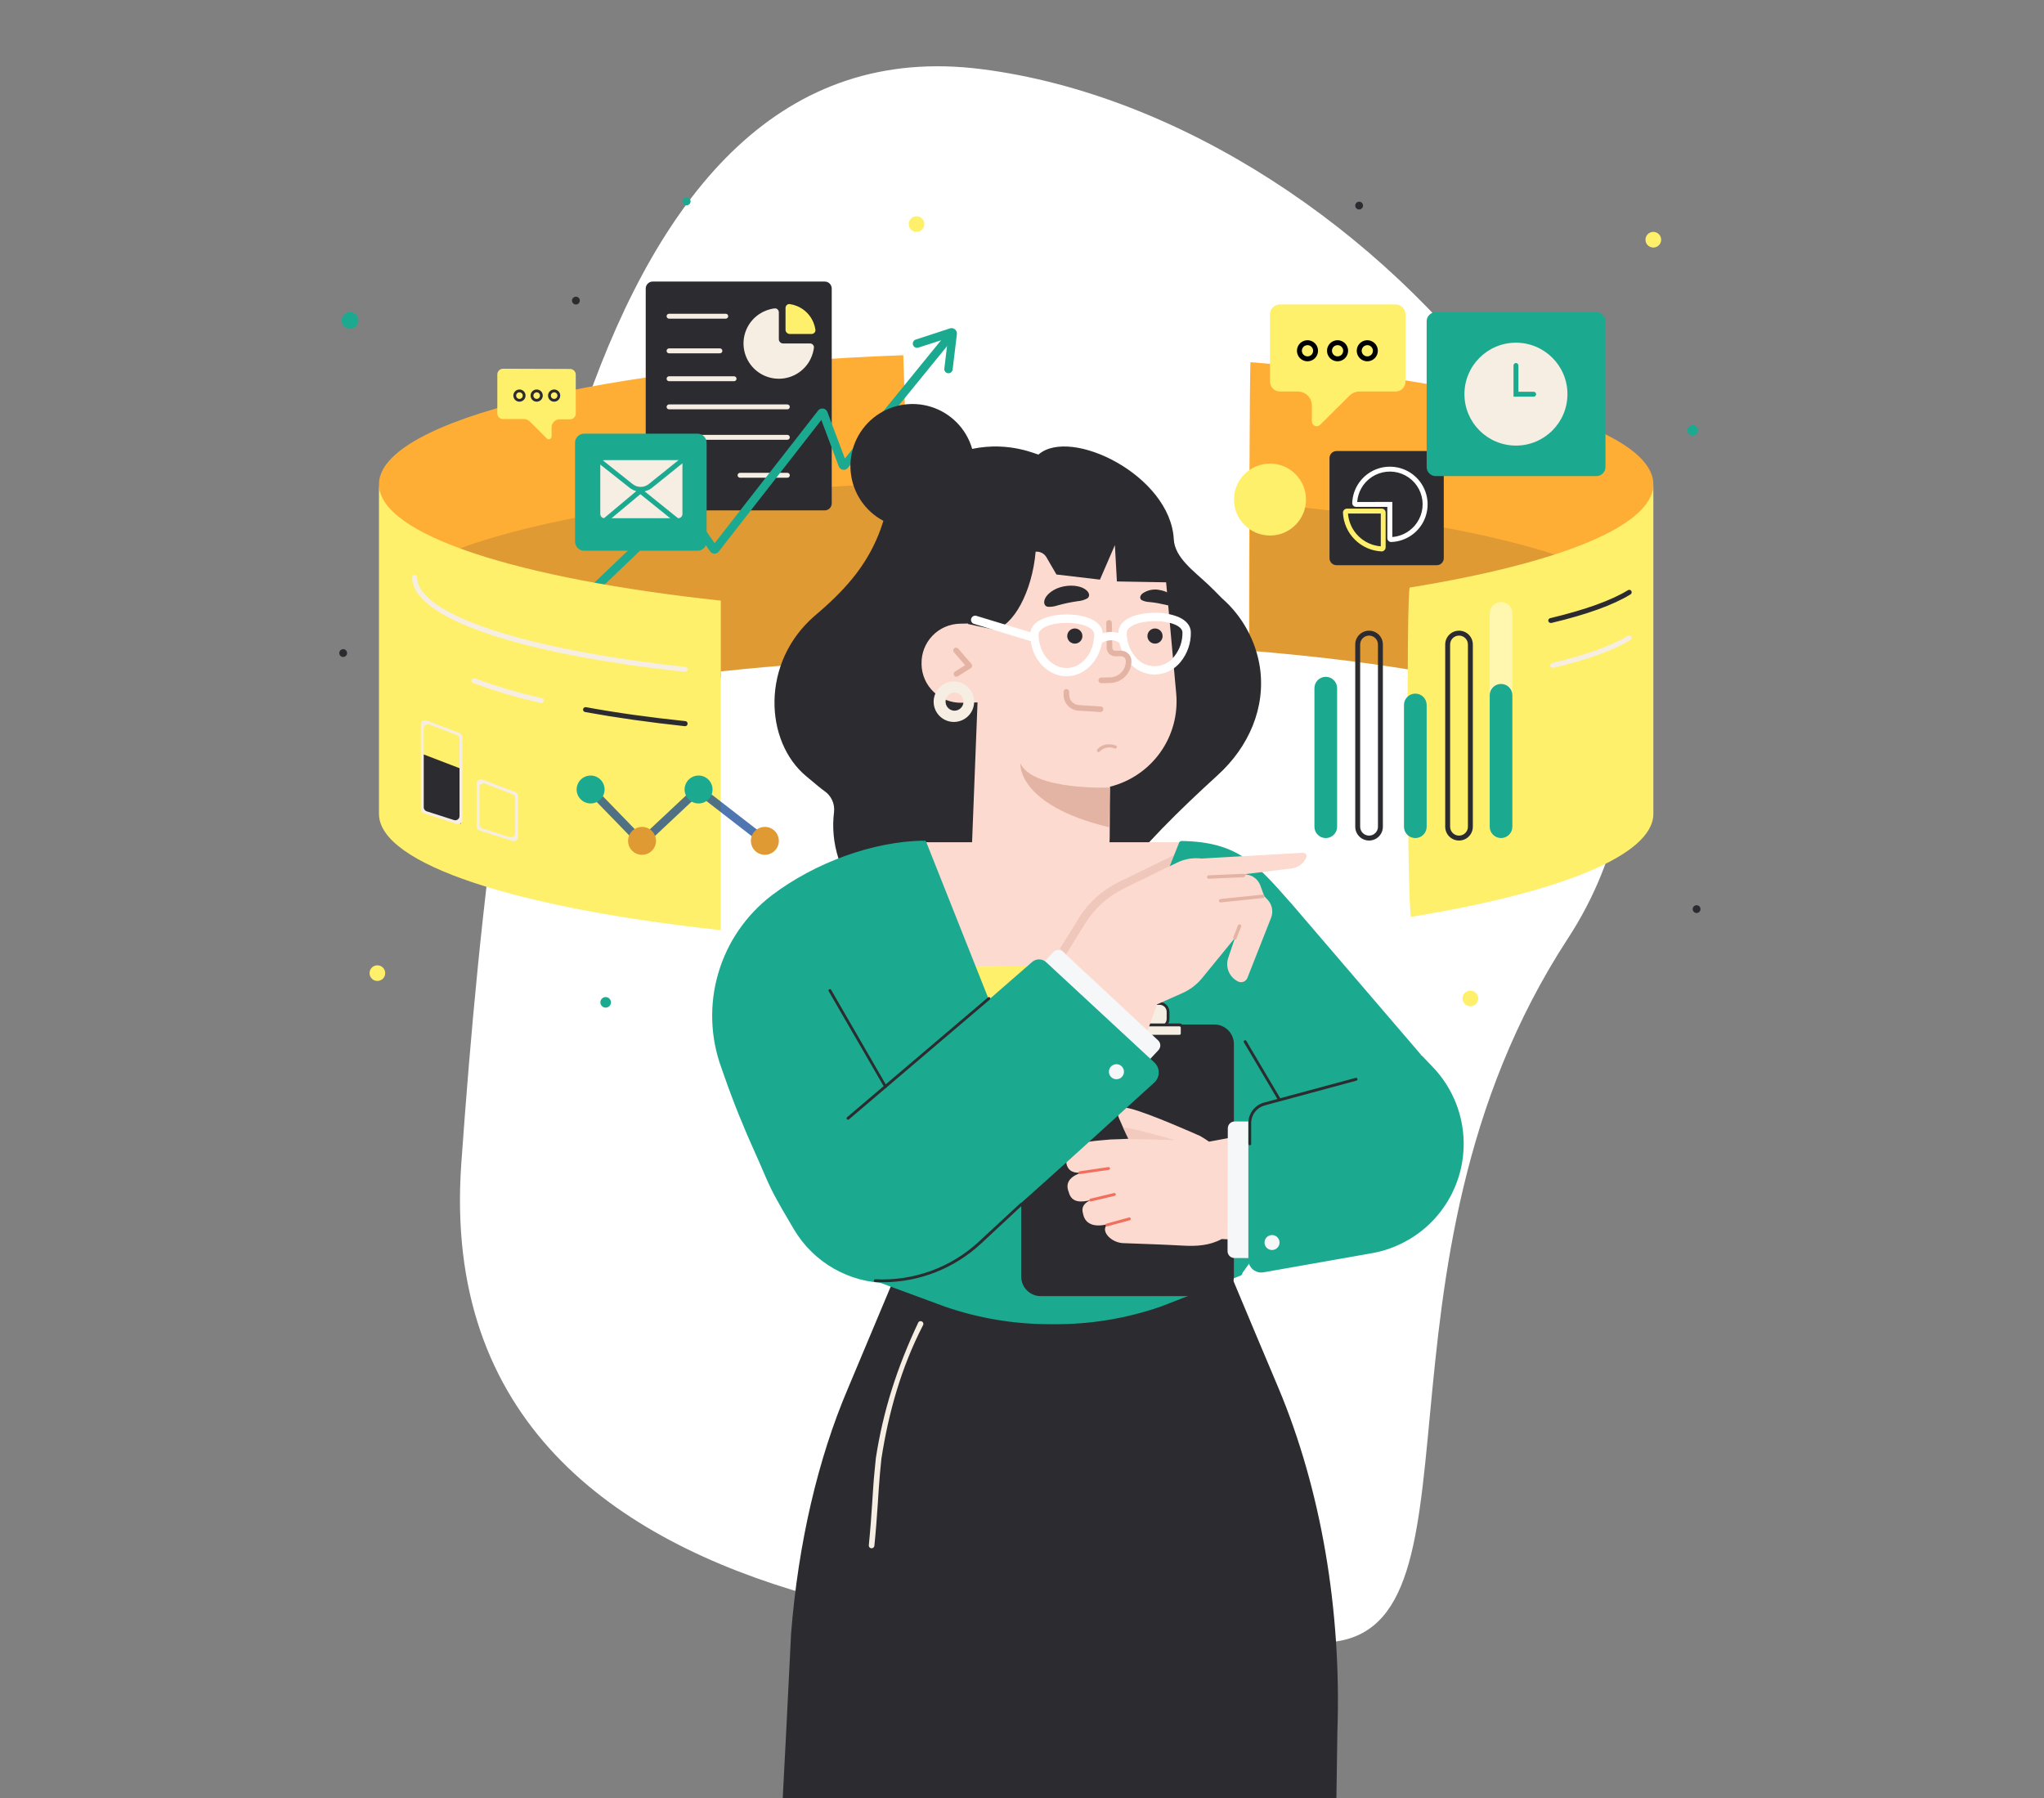 <?xml version="1.0" encoding="UTF-8"?> <svg xmlns="http://www.w3.org/2000/svg" width="482" height="424" viewBox="0 0 482 424" fill="none"><rect x="0" y="0" width="482" height="424" fill="#808080" stroke="none"/> <g clip-path="url(#clip0_191_480)"> <g clip-path="url(#clip1_191_480)"> <path d="M231.5 16.308C325.377 28.308 420.5 143.5 369.718 221.308C318.935 299.116 353.255 387.309 311.377 387.309C269.5 387.309 100.171 395.308 108.783 274.308C117.395 153.308 137.623 4.308 231.5 16.308Z" fill="white"></path> <path d="M215.17 155.231C214.841 142.664 213.033 83.758 213.007 83.758C142.717 86.321 89.367 98.974 89.367 114.196C89.367 126.117 122.625 168.819 169.973 159.824V158.315C183.898 156.806 199.109 155.745 215.17 155.231Z" fill="#FFAE35"></path> <path opacity="0.15" d="M169.973 159.845V158.336C183.64 156.86 198.548 155.806 214.286 155.252C213.693 135.483 213.02 113.947 213.007 113.947C161.035 115.865 118.337 123.285 99.604 133.176C112.928 148.715 138.298 165.842 169.973 159.845Z" fill="#2C2B30"></path> <path d="M194.478 66.389H153.924C153.01 66.389 152.269 67.129 152.269 68.043V118.692C152.269 119.605 153.01 120.346 153.924 120.346H194.478C195.392 120.346 196.134 119.605 196.134 118.692V68.043C196.134 67.129 195.392 66.389 194.478 66.389Z" fill="#2C2B30"></path> <path d="M184.66 80.984C184.108 80.984 183.66 80.537 183.66 79.984V73.661C183.66 73.109 183.211 72.655 182.662 72.721C181.368 72.877 180.123 73.335 179.032 74.064C177.662 74.979 176.594 76.278 175.963 77.799C175.333 79.32 175.168 80.993 175.489 82.608C175.811 84.222 176.604 85.706 177.769 86.869C178.934 88.033 180.419 88.826 182.035 89.147C183.651 89.468 185.326 89.304 186.848 88.674C188.371 88.044 189.672 86.977 190.587 85.608C191.316 84.518 191.775 83.275 191.931 81.982C191.997 81.434 191.543 80.984 190.991 80.984H184.66Z" fill="#F6EEE3"></path> <path d="M191.355 78.751C191.907 78.751 192.362 78.302 192.285 77.755C192.201 77.163 192.044 76.583 191.814 76.028C191.457 75.164 190.933 74.38 190.272 73.719C189.611 73.058 188.826 72.534 187.962 72.176C187.407 71.946 186.826 71.788 186.233 71.704C185.686 71.627 185.237 72.082 185.237 72.634V77.751C185.237 78.303 185.684 78.751 186.237 78.751H191.355Z" fill="#FFF06B"></path> <path fill-rule="evenodd" clip-rule="evenodd" d="M157.77 73.981V73.981L157.765 73.981C157.613 73.984 157.469 74.045 157.362 74.152C157.255 74.259 157.193 74.404 157.19 74.555L157.19 74.555V74.56C157.19 74.714 157.251 74.861 157.36 74.97C157.469 75.079 157.616 75.139 157.77 75.139H171.14C171.216 75.139 171.292 75.124 171.362 75.095C171.432 75.066 171.496 75.024 171.55 74.97C171.604 74.916 171.647 74.852 171.676 74.782C171.705 74.712 171.72 74.636 171.72 74.56C171.72 74.406 171.659 74.259 171.55 74.15C171.442 74.041 171.294 73.981 171.14 73.981H157.77ZM174.511 111.488C174.357 111.488 174.21 111.549 174.101 111.658C173.992 111.767 173.931 111.914 173.931 112.068C173.931 112.222 173.992 112.369 174.101 112.478C174.21 112.586 174.357 112.647 174.511 112.647H185.665C185.819 112.647 185.966 112.586 186.075 112.478C186.184 112.369 186.245 112.222 186.245 112.068C186.245 111.914 186.184 111.767 186.075 111.658C185.966 111.549 185.819 111.488 185.665 111.488H174.511ZM157.77 82.15C157.616 82.15 157.469 82.211 157.36 82.32C157.251 82.429 157.19 82.576 157.19 82.73C157.19 82.884 157.251 83.031 157.36 83.14C157.469 83.248 157.616 83.309 157.77 83.309H169.762C169.915 83.309 170.063 83.248 170.172 83.14C170.28 83.031 170.342 82.884 170.342 82.73C170.342 82.576 170.28 82.429 170.172 82.32C170.063 82.211 169.915 82.15 169.762 82.15H157.77ZM157.77 88.728C157.616 88.728 157.469 88.79 157.36 88.898C157.251 89.007 157.19 89.154 157.19 89.308L157.19 89.313C157.193 89.464 157.255 89.609 157.362 89.716C157.469 89.823 157.613 89.885 157.765 89.888H173.099C173.253 89.888 173.401 89.826 173.509 89.718C173.618 89.609 173.679 89.462 173.679 89.308C173.679 89.154 173.618 89.007 173.509 88.898C173.401 88.79 173.253 88.728 173.099 88.728H157.77ZM157.77 95.363V95.363L157.765 95.363C157.613 95.366 157.469 95.428 157.362 95.535C157.255 95.642 157.193 95.786 157.19 95.938H157.19V95.943C157.19 96.097 157.251 96.244 157.36 96.353C157.469 96.461 157.616 96.522 157.77 96.522H185.665C185.819 96.522 185.966 96.461 186.075 96.353C186.184 96.244 186.245 96.097 186.245 95.943C186.245 95.789 186.184 95.642 186.075 95.533C185.966 95.424 185.819 95.363 185.665 95.363H157.77ZM157.77 102.539V102.539L157.765 102.539C157.613 102.542 157.469 102.604 157.362 102.711C157.255 102.818 157.193 102.962 157.19 103.114H157.19V103.119C157.19 103.272 157.251 103.42 157.36 103.528C157.469 103.637 157.616 103.698 157.77 103.698H185.665C185.819 103.698 185.966 103.637 186.075 103.528C186.184 103.42 186.245 103.272 186.245 103.119C186.245 102.965 186.184 102.817 186.075 102.709C185.966 102.6 185.819 102.539 185.665 102.539H157.77Z" fill="#F6EEE3"></path> <path d="M129.373 150.105C129.24 150.106 129.108 150.08 128.985 150.028C128.862 149.976 128.752 149.899 128.661 149.802C128.568 149.711 128.495 149.602 128.444 149.482C128.394 149.362 128.368 149.233 128.368 149.103C128.368 148.973 128.394 148.845 128.444 148.725C128.495 148.605 128.568 148.496 128.661 148.405L160.006 118.388C160.139 118.263 160.297 118.167 160.47 118.108C160.643 118.049 160.827 118.028 161.009 118.046C161.191 118.064 161.366 118.122 161.524 118.215C161.681 118.308 161.816 118.435 161.919 118.586L168.515 128.089L192.921 96.807C193.059 96.63 193.242 96.493 193.451 96.409C193.66 96.326 193.887 96.3 194.109 96.334C194.332 96.367 194.541 96.459 194.716 96.6C194.891 96.741 195.025 96.926 195.105 97.136L199.227 108.108L222.387 79.647C222.552 79.443 222.792 79.314 223.053 79.287C223.314 79.259 223.575 79.337 223.778 79.502C223.982 79.667 224.112 79.906 224.139 80.167C224.167 80.428 224.089 80.689 223.924 80.892L199.953 110.322C199.812 110.494 199.629 110.626 199.422 110.705C199.214 110.783 198.989 110.806 198.77 110.771C198.551 110.735 198.345 110.643 198.173 110.503C198.001 110.363 197.868 110.18 197.789 109.973L193.68 99.028L169.478 130.072C169.356 130.227 169.2 130.351 169.021 130.435C168.842 130.519 168.646 130.559 168.449 130.553C168.251 130.55 168.056 130.499 167.882 130.405C167.708 130.311 167.558 130.176 167.446 130.013L160.797 120.398L130.059 149.828C129.875 150.006 129.629 150.105 129.373 150.105Z" fill="#1BAA90"></path> <path d="M223.673 88.016H223.554C223.294 87.986 223.055 87.855 222.892 87.649C222.729 87.444 222.654 87.183 222.684 86.922L223.548 79.72L216.542 81.973C216.417 82.012 216.286 82.026 216.155 82.013C216.025 82.001 215.898 81.963 215.782 81.902C215.666 81.841 215.564 81.758 215.48 81.657C215.397 81.556 215.334 81.439 215.296 81.314C215.255 81.189 215.24 81.058 215.251 80.927C215.263 80.796 215.3 80.668 215.362 80.552C215.423 80.436 215.508 80.334 215.61 80.251C215.712 80.167 215.829 80.106 215.955 80.069L224.003 77.433C224.205 77.368 224.42 77.356 224.628 77.396C224.837 77.436 225.032 77.528 225.195 77.663C225.359 77.799 225.486 77.973 225.564 78.169C225.643 78.367 225.671 78.58 225.645 78.79L224.649 87.1C224.633 87.348 224.523 87.58 224.341 87.75C224.16 87.92 223.921 88.015 223.673 88.016Z" fill="#1BAA90"></path> <path d="M164.478 102.586H137.75C136.745 102.586 135.93 103.4 135.93 104.405V127.713C135.93 128.717 136.745 129.532 137.75 129.532H164.478C165.484 129.532 166.299 128.717 166.299 127.713V104.405C166.299 103.4 165.484 102.586 164.478 102.586Z" fill="#1BAA90"></path> <path d="M164.478 129.86H137.75C137.18 129.86 136.633 129.634 136.23 129.231C135.826 128.828 135.6 128.282 135.6 127.712V104.404C135.6 104.122 135.655 103.843 135.764 103.582C135.872 103.321 136.03 103.085 136.23 102.885C136.429 102.686 136.666 102.527 136.927 102.419C137.188 102.311 137.468 102.256 137.75 102.256H164.478C164.761 102.256 165.04 102.311 165.301 102.419C165.562 102.527 165.799 102.686 165.999 102.885C166.198 103.085 166.357 103.321 166.465 103.582C166.573 103.843 166.629 104.122 166.629 104.404V127.712C166.629 128.282 166.402 128.828 165.999 129.231C165.596 129.634 165.049 129.86 164.478 129.86ZM137.75 102.915C137.355 102.915 136.976 103.072 136.696 103.351C136.417 103.63 136.259 104.009 136.259 104.404V127.712C136.259 128.107 136.417 128.486 136.696 128.765C136.976 129.045 137.355 129.201 137.75 129.201H164.478C164.874 129.201 165.253 129.045 165.532 128.765C165.812 128.486 165.969 128.107 165.969 127.712V104.404C165.969 104.009 165.812 103.63 165.532 103.351C165.253 103.072 164.874 102.915 164.478 102.915H137.75Z" fill="#1BAA90"></path> <path d="M159.927 108.496H142.552C142.002 108.496 141.556 108.942 141.556 109.491V121.201C141.556 121.751 142.002 122.196 142.552 122.196H159.927C160.477 122.196 160.923 121.751 160.923 121.201V109.491C160.923 108.942 160.477 108.496 159.927 108.496Z" fill="#F6EEE3"></path> <path d="M141.556 108.8L148.812 114.592C149.459 115.109 150.263 115.391 151.091 115.391C151.92 115.391 152.723 115.109 153.37 114.592L160.626 108.74" fill="#F6EEE3"></path> <path fill-rule="evenodd" clip-rule="evenodd" d="M160.74 108.12C160.663 108.112 160.586 108.12 160.513 108.143C160.441 108.165 160.374 108.202 160.316 108.25L152.995 114.133C152.453 114.57 151.778 114.809 151.081 114.809C150.384 114.809 149.709 114.57 149.167 114.133L141.91 108.347L141.908 108.345C141.848 108.298 141.779 108.264 141.706 108.243C141.632 108.223 141.556 108.217 141.48 108.226C141.404 108.235 141.331 108.259 141.264 108.296C141.198 108.334 141.139 108.384 141.092 108.444C141.045 108.504 141.01 108.572 140.99 108.646C140.969 108.719 140.963 108.796 140.972 108.872C140.982 108.948 141.006 109.021 141.043 109.088C141.08 109.154 141.131 109.212 141.191 109.26L148.472 115.018C148.938 115.391 149.475 115.659 150.046 115.807L141.184 123.236L141.183 123.237C141.093 123.314 141.029 123.416 140.999 123.53C140.969 123.644 140.974 123.765 141.014 123.876C141.055 123.987 141.128 124.083 141.224 124.151C141.321 124.219 141.436 124.256 141.554 124.257L141.564 124.257L141.573 124.257C141.706 124.247 141.831 124.192 141.928 124.101L150.998 116.528L160.309 124.023C160.367 124.071 160.434 124.108 160.506 124.13C160.58 124.153 160.657 124.16 160.733 124.153C160.809 124.145 160.883 124.122 160.951 124.085C161.018 124.049 161.077 123.999 161.125 123.939L161.126 123.937C161.221 123.816 161.264 123.663 161.247 123.511C161.23 123.358 161.153 123.218 161.033 123.121L152.009 115.85C152.655 115.713 153.265 115.425 153.785 115.003L161.041 109.151C161.16 109.055 161.236 108.915 161.254 108.762C161.271 108.61 161.227 108.456 161.133 108.335L161.132 108.334C161.084 108.274 161.025 108.224 160.957 108.187C160.89 108.151 160.816 108.128 160.74 108.12Z" fill="#1BAA90"></path> <path d="M389.879 114.197C389.879 101.129 350.539 89.947 294.893 85.406C294.662 85.406 294.536 137.663 294.55 153.426C310.895 154.744 325.842 156.642 338.817 158.988C369.879 151.179 389.879 123.436 389.879 114.197Z" fill="#FFAE35"></path> <path opacity="0.15" d="M377.86 135.159C362.148 127.587 332.188 121.557 294.913 118.52C294.781 118.52 294.682 135.758 294.629 153.445C310.948 154.763 325.875 156.655 338.824 159.001C355.479 154.796 368.916 144.885 377.86 135.159Z" fill="#2C2B30"></path> <path d="M338.804 106.355H315.17C314.255 106.355 313.514 107.096 313.514 108.01V131.621C313.514 132.534 314.255 133.275 315.17 133.275H338.804C339.718 133.275 340.46 132.534 340.46 131.621V108.01C340.46 107.096 339.718 106.355 338.804 106.355Z" fill="#2C2B30"></path> <path fill-rule="evenodd" clip-rule="evenodd" d="M329.568 110.231C327.874 109.879 326.113 110.028 324.503 110.661C322.892 111.293 321.502 112.382 320.501 113.792C319.501 115.203 318.934 116.875 318.871 118.603L318.871 118.612C318.87 118.845 318.96 119.07 319.121 119.239C319.282 119.408 319.502 119.509 319.735 119.521H327.149V126.895C327.149 127.136 327.245 127.368 327.415 127.538C327.586 127.708 327.817 127.804 328.059 127.804L328.078 127.804L328.088 127.804C329.817 127.739 331.49 127.172 332.901 126.172C334.312 125.171 335.401 123.781 336.033 122.172C336.665 120.562 336.813 118.803 336.459 117.111C336.105 115.419 335.265 113.866 334.04 112.644C332.816 111.422 331.262 110.584 329.568 110.231ZM326.953 111.237C328.181 111.11 329.421 111.278 330.57 111.729C331.72 112.179 332.744 112.898 333.558 113.825C334.372 114.752 334.951 115.86 335.248 117.057C335.545 118.254 335.55 119.505 335.264 120.704C334.977 121.904 334.407 123.017 333.601 123.951C332.91 124.752 332.063 125.404 331.111 125.867C330.239 126.292 329.295 126.55 328.328 126.629V118.349L327.748 118.349L320.044 118.374C320.124 117.233 320.457 116.122 321.02 115.124C321.626 114.05 322.481 113.136 323.513 112.46C324.546 111.784 325.725 111.364 326.953 111.237Z" fill="white"></path> <path fill-rule="evenodd" clip-rule="evenodd" d="M317.256 120.013C317.375 119.961 317.503 119.936 317.632 119.938H325.842C326.083 119.938 326.315 120.033 326.485 120.204C326.656 120.374 326.752 120.605 326.752 120.847L326.752 129.059C326.751 129.187 326.724 129.313 326.673 129.43C326.624 129.544 326.552 129.647 326.463 129.733C326.384 129.819 326.288 129.89 326.182 129.94C326.072 129.991 325.954 130.02 325.833 130.026L325.822 130.026L325.811 130.025C323.426 129.917 321.169 128.921 319.481 127.235C317.793 125.549 316.796 123.293 316.687 120.911C316.682 120.785 316.702 120.659 316.748 120.542C316.792 120.426 316.86 120.321 316.947 120.233C317.033 120.139 317.139 120.064 317.256 120.013ZM320.308 126.389C318.887 124.969 318.024 123.092 317.869 121.097H325.605V128.825C323.608 128.67 321.728 127.808 320.308 126.389Z" fill="#FFF06B"></path> <path d="M376.409 73.939H338.54C337.535 73.939 336.719 74.754 336.719 75.758V110.117C336.719 111.122 337.535 111.936 338.54 111.936H376.409C377.415 111.936 378.23 111.122 378.23 110.117V75.758C378.23 74.754 377.415 73.939 376.409 73.939Z" fill="#1BAA90"></path> <path d="M376.409 112.267H338.573C338.003 112.267 337.456 112.041 337.052 111.638C336.649 111.235 336.423 110.689 336.423 110.119V75.76C336.423 75.19 336.649 74.643 337.052 74.24C337.456 73.838 338.003 73.611 338.573 73.611H376.442C377.012 73.611 377.559 73.838 377.963 74.24C378.366 74.643 378.592 75.19 378.592 75.76V110.119C378.592 110.404 378.536 110.686 378.426 110.949C378.316 111.211 378.154 111.45 377.951 111.65C377.748 111.849 377.507 112.007 377.242 112.113C376.977 112.219 376.694 112.271 376.409 112.267ZM338.573 74.27C338.178 74.27 337.798 74.427 337.519 74.707C337.239 74.986 337.082 75.365 337.082 75.76V110.119C337.082 110.514 337.239 110.893 337.519 111.172C337.798 111.451 338.178 111.608 338.573 111.608H376.442C376.837 111.608 377.217 111.451 377.496 111.172C377.776 110.893 377.933 110.514 377.933 110.119V75.76C377.933 75.365 377.776 74.986 377.496 74.707C377.217 74.427 376.837 74.27 376.442 74.27H338.573Z" fill="#1BAA90"></path> <path d="M357.478 105.07C364.185 105.07 369.622 99.639 369.622 92.938C369.622 86.238 364.185 80.807 357.478 80.807C350.771 80.807 345.334 86.238 345.334 92.938C345.334 99.639 350.771 105.07 357.478 105.07Z" fill="#F6EEE3"></path> <path fill-rule="evenodd" clip-rule="evenodd" d="M357.485 85.598C357.331 85.598 357.183 85.659 357.075 85.767C356.966 85.876 356.905 86.023 356.905 86.177V93.537L361.66 93.538L361.665 93.537C361.816 93.534 361.961 93.473 362.068 93.366C362.175 93.259 362.237 93.115 362.24 92.963V92.958C362.24 92.804 362.179 92.657 362.07 92.548C361.961 92.439 361.814 92.379 361.66 92.379H358.064V86.177C358.064 86.023 358.003 85.876 357.894 85.767C357.786 85.659 357.638 85.598 357.485 85.598Z" fill="#1BAA90"></path> <path d="M299.477 126.277C304.166 126.277 307.966 122.479 307.966 117.796C307.966 113.112 304.166 109.314 299.477 109.314C294.789 109.314 290.988 113.112 290.988 117.796C290.988 122.479 294.789 126.277 299.477 126.277Z" fill="#FFF06B"></path> <path d="M301.806 71.785C301.189 71.787 300.597 72.032 300.161 72.468C299.725 72.904 299.479 73.495 299.477 74.111V89.993C299.479 90.609 299.725 91.2 300.161 91.636C300.597 92.072 301.189 92.317 301.806 92.319H306.054C306.928 92.319 307.767 92.666 308.386 93.284C309.004 93.902 309.352 94.74 309.352 95.614V99.39C309.353 99.613 309.421 99.83 309.545 100.015C309.67 100.2 309.847 100.344 310.053 100.429C310.259 100.514 310.486 100.537 310.705 100.494C310.924 100.451 311.126 100.344 311.284 100.187L318.23 93.288C318.855 92.669 319.699 92.321 320.578 92.319H329.101C329.718 92.319 330.311 92.074 330.747 91.638C331.184 91.201 331.429 90.61 331.429 89.993V74.111C331.428 73.495 331.182 72.904 330.745 72.468C330.309 72.032 329.718 71.787 329.101 71.785H301.806Z" fill="#FFF06B"></path> <path fill-rule="evenodd" clip-rule="evenodd" d="M309.298 80.426C308.844 80.232 308.343 80.178 307.858 80.27C307.373 80.363 306.927 80.597 306.576 80.944C306.225 81.29 305.985 81.733 305.887 82.217C305.788 82.7 305.837 83.202 306.025 83.658C306.213 84.114 306.533 84.503 306.943 84.777C307.354 85.05 307.837 85.196 308.33 85.194C308.982 85.193 309.607 84.935 310.07 84.477C310.534 84.02 310.799 83.398 310.809 82.747C310.816 82.254 310.676 81.77 310.407 81.356C310.138 80.943 309.752 80.619 309.298 80.426ZM307.593 81.604C307.811 81.461 308.067 81.385 308.328 81.385C308.505 81.386 308.679 81.422 308.841 81.491C309.003 81.559 309.15 81.659 309.273 81.785C309.396 81.911 309.492 82.06 309.557 82.224C309.622 82.388 309.653 82.562 309.649 82.738C309.644 82.999 309.561 83.253 309.412 83.467C309.263 83.681 309.053 83.847 308.81 83.943C308.567 84.039 308.301 84.061 308.045 84.006C307.79 83.951 307.556 83.823 307.373 83.635C307.191 83.449 307.068 83.212 307.02 82.956C306.971 82.699 307 82.434 307.102 82.194C307.204 81.953 307.375 81.748 307.593 81.604ZM316.389 80.426C315.935 80.232 315.434 80.178 314.949 80.27C314.464 80.363 314.018 80.597 313.666 80.944C313.315 81.29 313.075 81.733 312.977 82.217C312.879 82.7 312.927 83.202 313.116 83.658C313.304 84.114 313.623 84.503 314.034 84.777C314.445 85.05 314.927 85.196 315.421 85.194C316.073 85.193 316.698 84.935 317.161 84.477C317.625 84.02 317.89 83.398 317.9 82.747C317.907 82.254 317.767 81.77 317.498 81.356C317.229 80.943 316.843 80.619 316.389 80.426ZM314.684 81.604C314.902 81.461 315.158 81.385 315.419 81.385C315.595 81.386 315.77 81.422 315.932 81.491C316.094 81.559 316.241 81.659 316.364 81.785C316.487 81.911 316.583 82.06 316.648 82.224C316.712 82.388 316.744 82.562 316.74 82.738C316.735 82.999 316.652 83.253 316.503 83.467C316.354 83.681 316.144 83.847 315.901 83.943C315.658 84.039 315.392 84.061 315.136 84.006C314.881 83.951 314.647 83.823 314.464 83.635C314.282 83.449 314.159 83.212 314.11 82.956C314.062 82.699 314.091 82.434 314.193 82.194C314.295 81.953 314.465 81.748 314.684 81.604ZM323.402 80.426C322.949 80.233 322.448 80.178 321.963 80.27C321.479 80.362 321.032 80.595 320.681 80.941C320.329 81.287 320.089 81.729 319.99 82.212C319.891 82.695 319.938 83.196 320.125 83.653C320.312 84.109 320.631 84.499 321.04 84.773C321.45 85.048 321.932 85.194 322.425 85.194C323.078 85.195 323.705 84.938 324.17 84.48C324.636 84.022 324.902 83.4 324.911 82.747C324.919 82.254 324.779 81.77 324.51 81.357C324.242 80.944 323.856 80.62 323.402 80.426ZM322.425 81.385C322.602 81.385 322.777 81.421 322.94 81.489C323.102 81.557 323.25 81.657 323.373 81.784C323.497 81.909 323.594 82.059 323.659 82.223C323.724 82.387 323.756 82.562 323.752 82.738C323.746 82.999 323.664 83.252 323.515 83.466C323.366 83.681 323.157 83.846 322.914 83.942C322.671 84.038 322.405 84.061 322.15 84.007C321.894 83.952 321.661 83.824 321.478 83.638C321.295 83.451 321.172 83.215 321.123 82.959C321.074 82.703 321.102 82.438 321.203 82.197C321.304 81.957 321.474 81.752 321.691 81.607C321.909 81.463 322.164 81.386 322.425 81.385Z" fill="black"></path> <path d="M118.628 86.947C118.275 86.947 117.936 87.085 117.683 87.331C117.43 87.578 117.284 87.913 117.275 88.265V97.491C117.275 97.667 117.311 97.841 117.379 98.003C117.447 98.165 117.547 98.312 117.673 98.435C117.799 98.558 117.949 98.654 118.113 98.718C118.277 98.782 118.452 98.813 118.628 98.809H123.568C124.077 98.816 124.564 99.019 124.927 99.376L128.944 103.389C129.037 103.479 129.154 103.541 129.281 103.565C129.409 103.59 129.54 103.576 129.66 103.526C129.78 103.476 129.882 103.392 129.954 103.285C130.026 103.177 130.065 103.05 130.066 102.921V100.786C130.066 100.275 130.268 99.786 130.63 99.425C130.991 99.064 131.481 98.862 131.992 98.862H134.452C134.802 98.862 135.137 98.723 135.385 98.476C135.632 98.228 135.771 97.893 135.771 97.544V88.318C135.763 87.971 135.621 87.641 135.376 87.395C135.13 87.15 134.799 87.008 134.452 87L118.628 86.947Z" fill="#FFF06B"></path> <path d="M130.672 94.717C130.388 94.717 130.109 94.632 129.873 94.474C129.636 94.316 129.452 94.091 129.343 93.829C129.235 93.566 129.206 93.276 129.262 92.998C129.319 92.719 129.456 92.463 129.658 92.262C129.86 92.061 130.116 91.925 130.396 91.871C130.675 91.816 130.965 91.845 131.227 91.955C131.49 92.065 131.714 92.25 131.871 92.487C132.028 92.724 132.112 93.002 132.11 93.287C132.107 93.666 131.954 94.029 131.685 94.297C131.416 94.564 131.052 94.715 130.672 94.717ZM130.672 92.509C130.518 92.509 130.368 92.555 130.24 92.64C130.112 92.726 130.012 92.847 129.953 92.989C129.894 93.131 129.879 93.288 129.909 93.439C129.939 93.59 130.013 93.728 130.122 93.837C130.231 93.945 130.37 94.02 130.52 94.05C130.671 94.08 130.828 94.064 130.97 94.005C131.112 93.947 131.234 93.847 131.32 93.719C131.405 93.591 131.451 93.441 131.451 93.287C131.451 93.081 131.369 92.883 131.223 92.737C131.077 92.591 130.879 92.509 130.672 92.509Z" fill="#2C2B30"></path> <path d="M126.563 94.717C126.278 94.718 125.999 94.635 125.762 94.478C125.524 94.32 125.339 94.096 125.229 93.833C125.119 93.57 125.09 93.281 125.146 93.002C125.201 92.722 125.338 92.466 125.54 92.264C125.741 92.063 125.998 91.926 126.277 91.871C126.557 91.816 126.847 91.845 127.11 91.954C127.373 92.064 127.597 92.249 127.755 92.486C127.912 92.724 127.996 93.002 127.994 93.287C127.991 93.665 127.839 94.027 127.571 94.294C127.304 94.562 126.942 94.713 126.563 94.717ZM126.563 92.509C126.409 92.508 126.258 92.552 126.129 92.637C126 92.722 125.899 92.843 125.839 92.985C125.779 93.127 125.763 93.283 125.792 93.434C125.821 93.586 125.895 93.725 126.004 93.834C126.112 93.944 126.251 94.019 126.402 94.049C126.553 94.08 126.71 94.065 126.853 94.006C126.995 93.947 127.117 93.848 127.203 93.72C127.289 93.592 127.335 93.441 127.335 93.287C127.335 93.082 127.254 92.885 127.109 92.739C126.965 92.594 126.768 92.511 126.563 92.509Z" fill="#2C2B30"></path> <path d="M122.493 94.717C122.208 94.717 121.93 94.632 121.693 94.474C121.457 94.316 121.273 94.091 121.164 93.829C121.055 93.566 121.027 93.276 121.083 92.998C121.139 92.719 121.277 92.463 121.479 92.262C121.68 92.061 121.937 91.925 122.217 91.871C122.496 91.816 122.785 91.845 123.048 91.955C123.311 92.065 123.535 92.25 123.692 92.487C123.849 92.724 123.932 93.002 123.931 93.287C123.929 93.667 123.777 94.031 123.508 94.299C123.238 94.567 122.873 94.717 122.493 94.717ZM122.493 92.509C122.339 92.509 122.189 92.555 122.061 92.64C121.933 92.726 121.833 92.847 121.774 92.989C121.715 93.131 121.7 93.288 121.73 93.439C121.76 93.59 121.834 93.728 121.943 93.837C122.051 93.945 122.19 94.02 122.341 94.05C122.492 94.08 122.649 94.064 122.791 94.005C122.933 93.947 123.055 93.847 123.14 93.719C123.226 93.591 123.271 93.441 123.271 93.287C123.272 93.185 123.253 93.083 123.214 92.988C123.175 92.894 123.118 92.808 123.045 92.735C122.973 92.663 122.887 92.606 122.792 92.567C122.697 92.528 122.595 92.508 122.493 92.509Z" fill="#2C2B30"></path> <path d="M400.076 101.485C400.076 101.668 400.022 101.846 399.921 101.998C399.819 102.149 399.675 102.268 399.506 102.337C399.338 102.407 399.152 102.426 398.973 102.39C398.794 102.354 398.629 102.266 398.5 102.137C398.371 102.008 398.283 101.844 398.247 101.665C398.212 101.486 398.23 101.301 398.3 101.132C398.37 100.963 398.488 100.819 398.64 100.718C398.792 100.617 398.97 100.563 399.153 100.563C399.274 100.562 399.395 100.585 399.507 100.631C399.62 100.677 399.722 100.745 399.808 100.831C399.894 100.917 399.962 101.019 400.008 101.131C400.054 101.243 400.077 101.364 400.076 101.485Z" fill="#1BAA90"></path> <path d="M143.746 236.358C143.746 236.541 143.692 236.72 143.59 236.871C143.488 237.023 143.344 237.141 143.175 237.211C143.005 237.281 142.819 237.299 142.64 237.262C142.461 237.226 142.296 237.138 142.167 237.008C142.038 236.878 141.951 236.713 141.916 236.534C141.881 236.355 141.9 236.169 141.971 236.001C142.042 235.832 142.162 235.688 142.314 235.588C142.467 235.487 142.646 235.434 142.829 235.436C143.073 235.437 143.306 235.535 143.478 235.708C143.65 235.881 143.746 236.115 143.746 236.358Z" fill="#1BAA90"></path> <path d="M82.553 77.222C83.453 77.222 84.182 76.493 84.182 75.594C84.182 74.695 83.453 73.967 82.553 73.967C81.653 73.967 80.924 74.695 80.924 75.594C80.924 76.493 81.653 77.222 82.553 77.222Z" fill="#1BAA90"></path> <path d="M161.886 46.83C162.016 46.83 162.144 46.869 162.252 46.941C162.361 47.014 162.445 47.117 162.495 47.237C162.545 47.357 162.558 47.49 162.533 47.618C162.507 47.745 162.444 47.863 162.352 47.955C162.26 48.047 162.142 48.11 162.015 48.135C161.887 48.161 161.754 48.148 161.633 48.098C161.513 48.048 161.41 47.964 161.337 47.855C161.265 47.747 161.226 47.619 161.226 47.489C161.226 47.314 161.296 47.147 161.419 47.023C161.543 46.9 161.711 46.83 161.886 46.83Z" fill="#1BAA90"></path> <path d="M161.886 48.424C161.695 48.424 161.509 48.368 161.351 48.262C161.192 48.156 161.069 48.006 160.996 47.83C160.923 47.654 160.904 47.461 160.941 47.274C160.979 47.088 161.07 46.916 161.205 46.782C161.34 46.647 161.511 46.556 161.698 46.519C161.885 46.481 162.078 46.5 162.254 46.573C162.43 46.646 162.581 46.769 162.687 46.928C162.792 47.086 162.849 47.272 162.849 47.462C162.849 47.717 162.747 47.962 162.567 48.142C162.386 48.323 162.141 48.424 161.886 48.424ZM161.886 47.159C161.826 47.159 161.767 47.177 161.717 47.21C161.667 47.243 161.629 47.291 161.606 47.346C161.583 47.401 161.577 47.462 161.588 47.521C161.6 47.58 161.629 47.634 161.671 47.676C161.714 47.719 161.768 47.748 161.827 47.759C161.886 47.771 161.947 47.765 162.002 47.742C162.057 47.719 162.105 47.68 162.138 47.63C162.172 47.581 162.189 47.522 162.189 47.462C162.188 47.382 162.155 47.306 162.099 47.25C162.042 47.193 161.966 47.161 161.886 47.159Z" fill="#1BAA90"></path> <path d="M81.847 153.993C81.847 154.175 81.793 154.354 81.691 154.505C81.59 154.657 81.446 154.775 81.277 154.845C81.108 154.915 80.922 154.933 80.743 154.898C80.564 154.862 80.4 154.774 80.27 154.645C80.141 154.516 80.053 154.352 80.018 154.173C79.982 153.994 80 153.808 80.07 153.64C80.14 153.471 80.259 153.327 80.41 153.226C80.562 153.124 80.741 153.07 80.924 153.07C81.168 153.07 81.403 153.168 81.576 153.341C81.75 153.514 81.847 153.748 81.847 153.993Z" fill="#2C2B30"></path> <path d="M217.974 52.833C217.975 53.198 217.868 53.556 217.665 53.86C217.463 54.165 217.174 54.402 216.837 54.543C216.499 54.683 216.127 54.72 215.768 54.649C215.409 54.578 215.079 54.402 214.821 54.144C214.562 53.886 214.386 53.556 214.315 53.198C214.244 52.839 214.281 52.468 214.422 52.13C214.562 51.793 214.8 51.505 215.105 51.302C215.409 51.1 215.767 50.993 216.133 50.994C216.621 50.994 217.09 51.188 217.435 51.533C217.78 51.877 217.974 52.345 217.974 52.833Z" fill="#FFF06B"></path> <path d="M88.99 231.311C90.01 231.311 90.838 230.485 90.838 229.466C90.838 228.447 90.01 227.621 88.99 227.621C87.971 227.621 87.144 228.447 87.144 229.466C87.144 230.485 87.971 231.311 88.99 231.311Z" fill="#FFF06B"></path> <path d="M348.573 235.435C348.573 235.8 348.464 236.157 348.261 236.461C348.058 236.764 347.769 237.001 347.431 237.14C347.093 237.28 346.722 237.316 346.363 237.244C346.005 237.172 345.676 236.996 345.418 236.737C345.159 236.479 344.984 236.149 344.914 235.791C344.843 235.433 344.881 235.061 345.021 234.724C345.162 234.387 345.4 234.1 345.705 233.898C346.009 233.696 346.367 233.589 346.732 233.59C347.221 233.592 347.689 233.787 348.034 234.133C348.379 234.478 348.573 234.947 348.573 235.435Z" fill="#FFF06B"></path> <path d="M391.719 56.516C391.721 56.882 391.613 57.239 391.411 57.544C391.208 57.848 390.92 58.086 390.582 58.226C390.244 58.367 389.873 58.404 389.514 58.333C389.155 58.262 388.825 58.086 388.566 57.828C388.308 57.569 388.132 57.24 388.061 56.881C387.99 56.523 388.027 56.151 388.167 55.814C388.308 55.476 388.546 55.188 388.85 54.986C389.155 54.784 389.513 54.676 389.879 54.678C390.367 54.678 390.835 54.871 391.18 55.216C391.525 55.561 391.719 56.029 391.719 56.516Z" fill="#FFF06B"></path> <path d="M399.153 102.731C398.905 102.731 398.662 102.657 398.456 102.519C398.25 102.381 398.089 102.185 397.995 101.956C397.9 101.727 397.876 101.475 397.924 101.232C397.973 100.989 398.093 100.766 398.269 100.591C398.445 100.416 398.669 100.297 398.913 100.25C399.156 100.202 399.408 100.228 399.637 100.324C399.866 100.42 400.062 100.581 400.198 100.788C400.335 100.995 400.408 101.237 400.406 101.485C400.406 101.649 400.374 101.812 400.311 101.963C400.248 102.115 400.155 102.252 400.039 102.368C399.923 102.484 399.784 102.576 399.632 102.638C399.48 102.7 399.317 102.732 399.153 102.731ZM399.153 100.892C399.036 100.892 398.921 100.927 398.823 100.992C398.726 101.057 398.65 101.15 398.605 101.258C398.56 101.367 398.548 101.486 398.571 101.601C398.594 101.716 398.65 101.822 398.733 101.905C398.816 101.988 398.922 102.044 399.037 102.067C399.153 102.09 399.272 102.078 399.38 102.033C399.489 101.988 399.582 101.912 399.647 101.815C399.712 101.717 399.747 101.603 399.747 101.485C399.748 101.407 399.733 101.33 399.703 101.257C399.674 101.185 399.63 101.119 399.575 101.064C399.52 101.009 399.454 100.965 399.381 100.935C399.309 100.906 399.231 100.891 399.153 100.892Z" fill="#1BAA90"></path> <path d="M142.829 237.604C142.581 237.605 142.338 237.533 142.131 237.396C141.924 237.259 141.763 237.064 141.667 236.835C141.571 236.607 141.545 236.355 141.593 236.111C141.64 235.868 141.759 235.644 141.934 235.469C142.109 235.293 142.332 235.173 142.576 235.124C142.819 235.075 143.071 235.1 143.301 235.194C143.53 235.289 143.726 235.449 143.864 235.655C144.002 235.861 144.076 236.104 144.076 236.352C144.074 236.682 143.943 236.999 143.709 237.233C143.476 237.467 143.16 237.6 142.829 237.604ZM142.829 235.759C142.712 235.757 142.596 235.791 142.498 235.855C142.399 235.92 142.322 236.012 142.276 236.12C142.23 236.228 142.217 236.348 142.24 236.463C142.262 236.579 142.318 236.685 142.401 236.769C142.483 236.852 142.589 236.909 142.704 236.933C142.82 236.956 142.939 236.945 143.048 236.9C143.157 236.855 143.25 236.779 143.316 236.682C143.381 236.584 143.416 236.469 143.416 236.352C143.415 236.197 143.352 236.048 143.242 235.939C143.133 235.829 142.984 235.767 142.829 235.765V235.759Z" fill="#1BAA90"></path> <path d="M82.553 77.552C82.161 77.552 81.779 77.436 81.453 77.218C81.128 77.001 80.874 76.692 80.724 76.331C80.575 75.97 80.535 75.572 80.612 75.189C80.688 74.805 80.877 74.453 81.153 74.177C81.43 73.9 81.783 73.712 82.166 73.636C82.55 73.559 82.948 73.599 83.31 73.748C83.671 73.898 83.981 74.151 84.198 74.476C84.415 74.801 84.531 75.184 84.531 75.575C84.531 76.099 84.323 76.602 83.952 76.972C83.581 77.343 83.077 77.552 82.553 77.552ZM82.553 74.296C82.292 74.296 82.037 74.374 81.82 74.518C81.603 74.663 81.434 74.869 81.334 75.11C81.234 75.351 81.208 75.616 81.259 75.871C81.31 76.127 81.435 76.362 81.62 76.546C81.804 76.73 82.039 76.856 82.295 76.907C82.551 76.958 82.816 76.931 83.058 76.832C83.299 76.732 83.505 76.563 83.65 76.346C83.794 76.13 83.872 75.875 83.872 75.614C83.872 75.265 83.733 74.929 83.486 74.682C83.238 74.435 82.903 74.296 82.553 74.296Z" fill="#1BAA90"></path> <path d="M136.728 70.882C136.728 71.064 136.673 71.243 136.572 71.395C136.47 71.547 136.325 71.665 136.156 71.734C135.987 71.804 135.801 71.822 135.622 71.786C135.442 71.75 135.278 71.661 135.149 71.532C135.02 71.402 134.933 71.237 134.898 71.058C134.863 70.878 134.882 70.692 134.953 70.524C135.024 70.356 135.143 70.212 135.296 70.111C135.449 70.011 135.628 69.958 135.811 69.959C135.932 69.959 136.052 69.983 136.163 70.029C136.275 70.076 136.376 70.144 136.462 70.23C136.547 70.315 136.614 70.417 136.66 70.529C136.706 70.641 136.729 70.761 136.728 70.882Z" fill="#2C2B30"></path> <path d="M321.423 48.477C321.423 48.66 321.368 48.839 321.267 48.99C321.165 49.142 321.02 49.261 320.851 49.33C320.682 49.4 320.496 49.418 320.317 49.382C320.137 49.346 319.973 49.257 319.844 49.127C319.715 48.998 319.628 48.833 319.593 48.653C319.558 48.474 319.577 48.288 319.648 48.12C319.719 47.951 319.838 47.808 319.991 47.707C320.144 47.606 320.323 47.553 320.506 47.555C320.75 47.556 320.983 47.654 321.155 47.827C321.326 48 321.423 48.234 321.423 48.477Z" fill="#2C2B30"></path> <path d="M401 214.368C401 214.55 400.946 214.729 400.844 214.88C400.743 215.032 400.598 215.15 400.43 215.22C400.261 215.29 400.075 215.308 399.896 215.273C399.717 215.237 399.552 215.149 399.423 215.02C399.294 214.891 399.206 214.727 399.171 214.548C399.135 214.369 399.153 214.183 399.223 214.015C399.293 213.846 399.411 213.702 399.563 213.601C399.715 213.499 399.894 213.445 400.076 213.445C400.321 213.445 400.556 213.543 400.729 213.716C400.902 213.889 401 214.123 401 214.368Z" fill="#2C2B30"></path> <path d="M315.374 408.196C316.363 379.553 311.492 351.19 301.501 327.349L296.109 314.567L290.969 302.304L287.278 293.5L250.725 297.693L214.179 293.5L210.488 302.304L205.34 314.567L199.956 327.399C192.868 343.981 188.237 363.927 186.55 385.14C186.484 386.077 185.653 403.825 184.5 425.5H315.117L315.374 408.196Z" fill="#2C2B30"></path> <path d="M205.528 365.086H205.462C205.376 365.077 205.292 365.051 205.216 365.01C205.14 364.969 205.072 364.913 205.018 364.845C204.963 364.778 204.923 364.701 204.898 364.618C204.874 364.535 204.866 364.447 204.875 364.361C205.614 357.073 205.798 351.197 206.188 347.381C206.412 344.996 206.504 344.027 206.531 343.849C208.251 332.703 211.5 322.5 216.586 311.751C216.697 311.62 216.855 311.539 217.025 311.522C217.196 311.506 217.366 311.557 217.5 311.664C217.634 311.771 217.721 311.926 217.742 312.096C217.763 312.266 217.718 312.437 217.615 312.574C212.5 322.5 209.522 333.121 207.837 344.034C207.837 344.192 207.685 345.582 207.5 347.5C207.137 351.322 206.933 357.205 206.187 364.5C206.169 364.662 206.092 364.811 205.97 364.92C205.849 365.028 205.691 365.087 205.528 365.086Z" fill="#F6EEE3"></path> <path d="M297.109 157.399C296.136 151.048 292.944 145.247 288.099 141.023C286.99 139.87 285.942 138.829 284.972 137.906C281.614 134.717 277.023 131.527 276.793 127.158C275.988 112.101 252.479 100.601 244.906 107.165C244.702 107.343 238.231 103.975 229.253 105.847C228.584 103.525 227.35 101.404 225.66 99.675C223.971 97.945 221.879 96.661 219.571 95.937C217.264 95.212 214.812 95.07 212.436 95.523C210.06 95.976 207.833 97.01 205.955 98.532C204.077 100.055 202.605 102.018 201.671 104.248C200.738 106.477 200.372 108.903 200.606 111.308C200.84 113.713 201.666 116.023 203.012 118.031C204.358 120.039 206.18 121.683 208.317 122.816C208.099 123.475 207.888 124.134 207.657 124.793C204.781 132.654 200.058 138.354 193.093 144.377L192.136 145.188C179.28 156.298 180.316 174.941 190.157 183.066L193 185.438C193.436 185.801 193.891 186.15 194.353 186.486C195.156 187.019 195.797 187.761 196.208 188.633C196.618 189.504 196.782 190.471 196.681 191.428C196.219 195.106 196.568 198.839 197.703 202.368C202.11 216.107 217.782 225.089 234.722 223.455C246.47 222.335 256.39 216.641 262.36 208.799C269.49 199.428 278.191 190.961 287.149 182.776C294.497 176.101 298.481 166.895 297.109 157.399Z" fill="#2C2B30"></path> <path d="M277.36 163.483L274.985 137.308L263.376 137.104L262.907 128.537L259.378 136.675L249.121 135.463L246.766 131.41C246.514 130.968 246.138 130.608 245.685 130.374C245.232 130.14 244.721 130.042 244.214 130.092C243.409 139.496 238.937 147.727 234.405 148.458L228.271 147.14V147.021L226.338 147.068C223.891 147.123 221.566 148.147 219.874 149.913C218.182 151.68 217.261 154.046 217.314 156.491V156.702C217.371 159.145 218.397 161.466 220.165 163.155C221.934 164.844 224.301 165.763 226.747 165.71L230.513 165.631L229.194 199.437C229.148 208.55 237.327 213.796 245.81 213.842H246.16C254.642 213.888 261.628 206.468 261.681 197.367L261.747 185.506C266.553 184.303 270.769 181.421 273.633 177.381C276.497 173.342 277.819 168.411 277.36 163.483Z" fill="#FCDACF"></path> <path d="M225.559 159.574C225.415 159.576 225.274 159.53 225.158 159.445C225.042 159.359 224.958 159.238 224.917 159.099C224.877 158.961 224.883 158.813 224.935 158.679C224.986 158.544 225.081 158.431 225.203 158.355L227.591 156.846L224.953 153.808C224.894 153.743 224.85 153.667 224.821 153.584C224.793 153.502 224.781 153.414 224.787 153.327C224.792 153.24 224.815 153.155 224.854 153.077C224.892 152.999 224.946 152.929 225.012 152.872C225.144 152.758 225.316 152.7 225.491 152.713C225.665 152.725 225.827 152.806 225.942 152.938L229.075 156.549C229.137 156.621 229.182 156.705 229.209 156.796C229.235 156.887 229.241 156.983 229.227 157.076C229.214 157.17 229.18 157.26 229.129 157.339C229.078 157.419 229.01 157.486 228.93 157.538L225.896 159.462C225.796 159.529 225.68 159.568 225.559 159.574Z" fill="#E3B3A3"></path> <path d="M261.714 185.703C261.714 185.703 243.6 186.454 240.606 179.996C240.606 179.996 239.728 189.815 261.522 195.06L261.714 185.703Z" fill="#E3B3A3"></path> <path d="M225.117 170.23H224.761C223.511 170.183 222.329 169.649 221.469 168.74C220.61 167.832 220.141 166.623 220.165 165.373C220.188 164.124 220.701 162.933 221.594 162.057C222.487 161.182 223.688 160.691 224.939 160.691C226.191 160.691 227.392 161.182 228.285 162.057C229.178 162.933 229.691 164.124 229.714 165.373C229.738 166.623 229.269 167.832 228.409 168.74C227.55 169.649 226.368 170.183 225.117 170.23ZM225.117 163.311C224.577 163.309 224.056 163.512 223.66 163.879C223.263 164.246 223.02 164.749 222.98 165.288C222.939 165.854 223.123 166.414 223.495 166.844C223.866 167.274 224.392 167.539 224.959 167.581C225.517 167.608 226.064 167.415 226.482 167.045C226.901 166.675 227.158 166.157 227.199 165.6C227.24 165.043 227.063 164.492 226.703 164.065C226.344 163.637 225.832 163.367 225.276 163.311H225.117Z" fill="#F6EEE3"></path> <path d="M274.154 150.026C274.145 150.379 274.031 150.721 273.827 151.01C273.623 151.298 273.338 151.52 273.008 151.646C272.678 151.773 272.318 151.799 271.973 151.721C271.628 151.643 271.314 151.465 271.071 151.209C270.827 150.953 270.665 150.63 270.605 150.282C270.545 149.934 270.59 149.576 270.734 149.254C270.877 148.931 271.113 148.658 271.412 148.469C271.711 148.281 272.059 148.185 272.413 148.194C272.647 148.2 272.879 148.252 273.093 148.347C273.308 148.443 273.502 148.579 273.663 148.749C273.825 148.92 273.952 149.12 274.036 149.339C274.12 149.558 274.16 149.791 274.154 150.026Z" fill="#2C2B30"></path> <path d="M255.243 150.026C255.233 150.379 255.12 150.721 254.916 151.01C254.712 151.298 254.427 151.52 254.097 151.646C253.767 151.773 253.406 151.799 253.062 151.721C252.717 151.643 252.403 151.465 252.159 151.209C251.916 150.953 251.754 150.63 251.694 150.282C251.634 149.934 251.679 149.576 251.822 149.254C251.966 148.931 252.202 148.658 252.501 148.469C252.8 148.281 253.148 148.185 253.501 148.194C253.736 148.2 253.967 148.252 254.182 148.347C254.396 148.443 254.59 148.579 254.752 148.749C254.914 148.92 255.04 149.12 255.124 149.339C255.209 149.558 255.249 149.791 255.243 150.026Z" fill="#2C2B30"></path> <path d="M251.502 159.47C246.806 159.47 242.967 155.068 242.927 149.624C242.927 146.395 247.195 144.919 251.45 144.893C255.704 144.867 260.025 146.283 260.025 149.506C260.058 154.962 256.252 159.43 251.542 159.456L251.502 159.47ZM251.575 146.87H251.47C247.782 146.87 244.906 148.102 244.913 149.611C244.913 153.967 247.894 157.519 251.509 157.519H251.502C255.124 157.519 258.046 153.928 258.02 149.559C258.013 148.03 255.177 146.87 251.542 146.87H251.575Z" fill="white"></path> <path d="M272.281 159.066C271.117 159.051 269.97 158.782 268.921 158.276C267.873 157.77 266.948 157.041 266.212 156.14C264.587 154.201 263.703 151.749 263.719 149.221C263.719 145.985 267.98 144.516 272.235 144.489C274.147 144.439 276.051 144.769 277.835 145.458C279.748 146.275 280.803 147.573 280.816 149.109C280.861 151.64 280.008 154.105 278.409 156.068C277.678 156.984 276.754 157.727 275.703 158.245C274.652 158.764 273.499 159.044 272.327 159.066H272.281ZM272.36 146.466H272.248C268.567 146.466 265.685 147.692 265.698 149.208C265.678 151.269 266.391 153.27 267.71 154.855C268.254 155.555 268.953 156.121 269.752 156.508C270.55 156.896 271.427 157.094 272.315 157.089C273.203 157.083 274.077 156.873 274.871 156.475C275.665 156.078 276.356 155.503 276.892 154.796C278.191 153.194 278.88 151.184 278.837 149.122C278.824 147.626 275.988 146.466 272.36 146.466Z" fill="white"></path> <path d="M261.509 146.883L261.621 152.814C261.621 152.99 261.656 153.164 261.725 153.326C261.793 153.488 261.893 153.635 262.019 153.757C262.145 153.88 262.295 153.977 262.458 154.041C262.622 154.105 262.797 154.136 262.973 154.132H264.293C264.529 154.126 264.765 154.168 264.985 154.254C265.206 154.34 265.407 154.469 265.578 154.633C265.748 154.797 265.884 154.994 265.979 155.211C266.073 155.428 266.123 155.661 266.126 155.898C266.139 156.483 266.035 157.065 265.822 157.611C265.609 158.157 265.29 158.655 264.884 159.077C264.477 159.5 263.992 159.838 263.455 160.072C262.917 160.307 262.339 160.433 261.753 160.445L259.688 160.484" fill="#FCDACF"></path> <path d="M259.688 161.096C259.513 161.096 259.346 161.027 259.222 160.903C259.098 160.779 259.029 160.612 259.029 160.437C259.029 160.262 259.098 160.095 259.222 159.971C259.346 159.848 259.513 159.778 259.688 159.778L261.753 159.732C262.761 159.711 263.72 159.291 264.419 158.565C265.118 157.838 265.499 156.865 265.48 155.857C265.48 155.706 265.449 155.557 265.389 155.419C265.329 155.28 265.241 155.156 265.13 155.053C265.023 154.949 264.896 154.867 264.757 154.813C264.617 154.759 264.469 154.733 264.319 154.737H263C262.739 154.743 262.479 154.697 262.236 154.603C261.993 154.508 261.77 154.367 261.582 154.186C261.394 154.005 261.243 153.789 261.139 153.55C261.035 153.311 260.979 153.054 260.975 152.793L260.863 146.862C260.863 146.687 260.932 146.52 261.056 146.396C261.179 146.273 261.347 146.203 261.522 146.203C261.697 146.203 261.865 146.273 261.989 146.396C262.112 146.52 262.182 146.687 262.182 146.862L262.294 152.793C262.296 152.879 262.315 152.965 262.35 153.044C262.385 153.123 262.436 153.194 262.498 153.254C262.561 153.316 262.635 153.365 262.717 153.398C262.798 153.43 262.885 153.447 262.973 153.445H264.293C264.942 153.424 265.573 153.661 266.047 154.104C266.282 154.327 266.47 154.595 266.599 154.891C266.728 155.188 266.796 155.507 266.799 155.831C266.814 156.503 266.696 157.172 266.451 157.798C266.207 158.425 265.841 158.997 265.375 159.482C264.908 159.967 264.35 160.355 263.734 160.624C263.117 160.893 262.452 161.038 261.779 161.05L259.715 161.096H259.688Z" fill="#E3B3A3"></path> <path d="M243.811 151.369C243.715 151.367 243.62 151.351 243.528 151.323L229.676 147.112C229.424 147.036 229.214 146.862 229.091 146.63C228.968 146.399 228.942 146.128 229.019 145.877C229.096 145.626 229.27 145.416 229.502 145.293C229.734 145.17 230.005 145.144 230.256 145.221L244.108 149.432C244.338 149.499 244.536 149.647 244.665 149.848C244.794 150.05 244.845 150.291 244.81 150.527C244.775 150.764 244.654 150.98 244.472 151.134C244.29 151.289 244.057 151.373 243.818 151.369H243.811Z" fill="white"></path> <path d="M258.917 151.97C258.707 151.969 258.503 151.903 258.334 151.779C258.165 151.656 258.04 151.482 257.976 151.282C257.912 151.083 257.913 150.869 257.979 150.67C258.045 150.472 258.173 150.299 258.343 150.177C259.662 149.255 262.769 148.069 265.407 150.177C265.613 150.341 265.745 150.579 265.775 150.84C265.805 151.101 265.729 151.362 265.566 151.568C265.402 151.773 265.164 151.905 264.903 151.935C264.642 151.965 264.38 151.889 264.174 151.726C262.057 150.032 259.59 151.726 259.484 151.792C259.319 151.91 259.12 151.972 258.917 151.97Z" fill="white"></path> <path d="M263.092 176.484C263.011 176.513 262.922 176.513 262.841 176.484C262.256 176.235 261.608 176.169 260.984 176.295C260.36 176.421 259.789 176.733 259.345 177.189C259.315 177.232 259.275 177.268 259.229 177.295C259.183 177.321 259.133 177.338 259.08 177.344C259.027 177.349 258.974 177.344 258.924 177.327C258.873 177.311 258.827 177.284 258.788 177.249C258.749 177.213 258.717 177.17 258.696 177.121C258.675 177.073 258.664 177.021 258.664 176.968C258.664 176.915 258.676 176.863 258.698 176.814C258.72 176.766 258.752 176.723 258.791 176.688C260.592 174.711 263.118 175.792 263.138 175.799C263.183 175.818 263.223 175.846 263.257 175.881C263.291 175.916 263.318 175.957 263.336 176.003C263.353 176.048 263.362 176.096 263.361 176.145C263.36 176.194 263.349 176.242 263.33 176.286C263.308 176.336 263.276 176.379 263.234 176.413C263.193 176.448 263.144 176.472 263.092 176.484Z" fill="#E3B3A3"></path> <path d="M247.043 143.073C247.84 143.127 248.638 143.02 249.392 142.756C250.203 142.532 251.021 142.328 251.74 142.177C252.459 142.025 253.297 141.88 254.128 141.761C254.922 141.702 255.695 141.477 256.397 141.102C256.958 140.714 257.057 139.91 256.126 139.125C255.196 138.341 253.251 137.807 250.849 138.269C248.448 138.73 246.892 140.121 246.43 141.155C245.968 142.19 246.364 142.941 247.043 143.073Z" fill="#2C2B30"></path> <path d="M276.647 142.77C276.024 142.837 275.393 142.777 274.794 142.592C274.134 142.441 273.475 142.309 272.927 142.21C272.38 142.111 271.7 142.025 271.041 141.959C270.413 141.938 269.798 141.786 269.233 141.511C268.778 141.221 268.679 140.595 269.385 139.963C269.974 139.543 270.645 139.253 271.354 139.11C272.064 138.967 272.795 138.974 273.501 139.132C275.388 139.455 276.661 140.45 277.063 141.261C277.465 142.071 277.182 142.645 276.647 142.77Z" fill="#2C2B30"></path> <path d="M259.504 167.891H259.458L254.313 167.574C253.361 167.514 252.469 167.093 251.818 166.397C251.167 165.701 250.806 164.784 250.81 163.831V163.139C250.81 162.965 250.879 162.797 251.003 162.673C251.127 162.55 251.295 162.48 251.47 162.48C251.645 162.48 251.812 162.55 251.936 162.673C252.06 162.797 252.129 162.965 252.129 163.139V163.838C252.126 164.453 252.359 165.047 252.78 165.496C253.2 165.946 253.777 166.218 254.392 166.256L259.543 166.573C259.718 166.578 259.884 166.652 260.004 166.78C260.124 166.907 260.188 167.077 260.183 167.251C260.178 167.426 260.103 167.592 259.976 167.712C259.849 167.832 259.679 167.896 259.504 167.891Z" fill="#E3B3A3"></path> <path d="M229.735 227.962L266.826 227.745L267.05 227.172L278.349 198.803C278.377 198.741 278.421 198.689 278.477 198.651C278.533 198.614 278.599 198.593 278.666 198.592H218.033L229.418 227.185L229.735 227.962Z" fill="#FCDACF"></path> <path opacity="0.46" d="M276.133 201.974L263.706 208.043C259.872 209.92 256.648 212.842 254.405 216.471L249.946 223.674L251.423 225.045L255.836 217.901C258.078 214.271 261.306 211.35 265.144 209.48L276.258 204.05L277.267 201.506C276.882 201.643 276.503 201.799 276.133 201.974Z" fill="#E3B3A3"></path> <path d="M246.225 269.32C246.367 269.746 246.639 270.116 247.003 270.379C247.367 270.641 247.805 270.783 248.254 270.783C248.703 270.783 249.14 270.641 249.505 270.379C249.869 270.116 250.141 269.746 250.282 269.32L266.819 227.719L229.728 227.936L246.225 269.32Z" fill="#FFF06B"></path> <path d="M334.741 248.766L304.642 213.669C295.974 203.784 291.832 198.894 278.917 198.591H278.672C278.605 198.593 278.54 198.614 278.484 198.651C278.428 198.688 278.383 198.741 278.356 198.802L267.056 227.171L266.832 227.745L250.269 269.319C250.128 269.745 249.855 270.116 249.491 270.378C249.127 270.641 248.69 270.782 248.241 270.782C247.792 270.782 247.354 270.641 246.99 270.378C246.626 270.116 246.354 269.745 246.212 269.319L229.722 227.962L229.405 227.171L218.02 198.578H217.618C205.903 198.782 192.407 203.613 182.13 211.415C177.192 215.213 173.337 220.239 170.952 225.99C168.566 231.742 167.733 238.018 168.535 244.193C168.875 246.751 169.49 249.265 170.369 251.692L171.028 253.563C173.227 259.841 175.707 266.014 178.469 272.081C179.465 274.275 180.256 276.034 180.27 276.034L187.578 277.352C187.611 277.388 187.651 277.416 187.695 277.436C187.739 277.455 187.787 277.465 187.835 277.465C187.884 277.465 187.932 277.455 187.976 277.436C188.02 277.416 188.06 277.388 188.093 277.352L207.486 301.886C207.486 301.956 207.508 302.025 207.548 302.082C207.588 302.14 207.645 302.184 207.71 302.209L222.881 307.791C239.312 313.309 257.097 313.309 273.527 307.791L292.399 300.443C292.477 300.411 292.541 300.352 292.58 300.277C292.618 300.203 292.629 300.117 292.61 300.034C292.61 300.034 308.725 277.497 308.864 277.346L334.727 249.227C334.785 249.165 334.819 249.084 334.821 248.999C334.824 248.914 334.795 248.831 334.741 248.766Z" fill="#1BAA90"></path> <path d="M247.584 312.245C239.148 312.251 230.769 310.848 222.796 308.094L207.624 302.499C207.516 302.461 207.419 302.396 207.344 302.309C207.269 302.222 207.218 302.118 207.196 302.005L188.066 277.768C188.012 277.774 187.956 277.774 187.902 277.768C187.752 277.772 187.606 277.726 187.486 277.636L180.263 276.318C180.193 276.306 180.128 276.271 180.078 276.219C180.026 276.166 180.026 276.16 178.218 272.186C175.474 266.143 172.941 259.903 170.764 253.649L170.105 251.778C167.492 244.623 167.235 236.821 169.37 229.51C171.506 222.198 175.923 215.76 181.978 211.132C192.189 203.382 205.863 198.433 217.657 198.229L217.743 198.559V198.229H218.06C218.128 198.225 218.196 198.244 218.253 198.282C218.31 198.32 218.353 198.375 218.376 198.44L246.509 269.234C246.629 269.595 246.86 269.91 247.169 270.133C247.478 270.355 247.85 270.475 248.231 270.475C248.612 270.475 248.983 270.355 249.292 270.133C249.601 269.91 249.832 269.595 249.952 269.234L278.039 198.723C278.084 198.607 278.16 198.506 278.259 198.432C278.358 198.357 278.476 198.312 278.6 198.302H278.877C291.812 198.605 296.073 203.455 304.556 213.109L304.893 213.491L334.991 248.595C335.104 248.717 335.167 248.877 335.167 249.043C335.167 249.209 335.104 249.369 334.991 249.491L309.134 277.61C308.89 277.919 298.501 292.443 292.973 300.166C292.974 300.301 292.933 300.433 292.856 300.543C292.779 300.654 292.671 300.739 292.544 300.786L273.673 308.114C265.483 310.94 256.868 312.338 248.204 312.245H247.584ZM248.244 311.587C256.818 311.66 265.341 310.262 273.442 307.455L292.287 300.12C292.276 300.071 292.275 300.019 292.285 299.969C292.296 299.919 292.316 299.872 292.347 299.83C296.133 294.559 308.488 277.267 308.626 277.109L334.49 248.99L334.741 248.753L334.49 248.97L304.062 213.491C295.704 203.975 291.529 199.204 278.89 198.908H278.686L267.123 227.857L250.566 269.432C250.397 269.915 250.081 270.335 249.663 270.631C249.244 270.928 248.744 271.087 248.231 271.087C247.718 271.087 247.217 270.928 246.799 270.631C246.381 270.335 246.065 269.915 245.896 269.432L217.802 198.921H217.631C205.969 199.125 192.446 204.015 182.334 211.692C177.45 215.459 173.636 220.437 171.272 226.131C168.908 231.825 168.076 238.038 168.858 244.153C169.199 246.689 169.812 249.181 170.685 251.587L171.345 253.465C173.541 259.699 176.041 265.919 178.779 271.949C179.933 274.506 180.355 275.428 180.501 275.731L187.644 277.049C187.715 277.065 187.78 277.101 187.829 277.155C187.861 277.116 187.901 277.086 187.947 277.065C187.993 277.045 188.043 277.035 188.093 277.036C188.143 277.036 188.193 277.047 188.239 277.069C188.285 277.09 188.325 277.122 188.357 277.161L207.75 301.695C207.797 301.75 207.822 301.821 207.822 301.893L222.994 307.494C231.1 310.294 239.628 311.678 248.204 311.587H248.244Z" fill="#1BAA90"></path> <path d="M286.357 241.578H245.427C242.881 241.578 240.817 243.64 240.817 246.184V301.025C240.817 303.569 242.881 305.631 245.427 305.631H286.357C288.904 305.631 290.968 303.569 290.968 301.025V246.184C290.968 243.64 288.904 241.578 286.357 241.578Z" fill="#2C2B30"></path> <path d="M273.448 236.602H258.343C257.243 236.602 256.351 237.493 256.351 238.592V240.265C256.351 241.365 257.243 242.256 258.343 242.256H273.448C274.548 242.256 275.44 241.365 275.44 240.265V238.592C275.44 237.493 274.548 236.602 273.448 236.602Z" fill="#F6EEE3"></path> <path d="M273.448 242.586H258.343C257.726 242.585 257.136 242.339 256.701 241.903C256.265 241.467 256.021 240.876 256.021 240.26V238.593C256.023 237.978 256.268 237.389 256.703 236.955C257.138 236.52 257.728 236.275 258.343 236.273H273.448C274.064 236.275 274.653 236.52 275.088 236.955C275.523 237.389 275.768 237.978 275.77 238.593V240.24C275.773 240.547 275.715 240.851 275.599 241.135C275.484 241.419 275.313 241.678 275.098 241.896C274.882 242.114 274.625 242.287 274.342 242.406C274.059 242.524 273.755 242.586 273.448 242.586ZM258.343 236.946C257.902 236.946 257.479 237.121 257.167 237.432C256.856 237.743 256.681 238.166 256.681 238.606V240.24C256.68 240.459 256.722 240.676 256.805 240.878C256.888 241.08 257.011 241.264 257.165 241.419C257.32 241.574 257.503 241.697 257.705 241.781C257.907 241.865 258.124 241.908 258.343 241.908H273.448C273.667 241.908 273.884 241.865 274.086 241.781C274.288 241.697 274.472 241.574 274.626 241.419C274.78 241.264 274.903 241.08 274.986 240.878C275.069 240.676 275.111 240.459 275.111 240.24V238.593C275.111 238.153 274.935 237.73 274.624 237.419C274.312 237.107 273.889 236.932 273.448 236.932L258.343 236.946Z" fill="#2C2B30"></path> <path d="M278.138 241.664H253.653C253.303 241.664 253.02 241.947 253.02 242.297V243.681C253.02 244.03 253.303 244.313 253.653 244.313H278.138C278.488 244.313 278.771 244.03 278.771 243.681V242.297C278.771 241.947 278.488 241.664 278.138 241.664Z" fill="#F6EEE3"></path> <path d="M278.138 244.649H253.653C253.397 244.649 253.153 244.547 252.972 244.367C252.791 244.186 252.69 243.942 252.69 243.687V242.303C252.689 242.176 252.713 242.05 252.761 241.932C252.809 241.815 252.88 241.708 252.97 241.618C253.059 241.528 253.166 241.457 253.283 241.408C253.4 241.359 253.526 241.334 253.653 241.334H278.138C278.394 241.336 278.639 241.439 278.82 241.62C279 241.802 279.101 242.047 279.101 242.303V243.687C279.1 243.941 278.997 244.185 278.817 244.365C278.637 244.545 278.393 244.647 278.138 244.649ZM253.653 242.013C253.572 242.014 253.495 242.048 253.438 242.106C253.381 242.164 253.349 242.241 253.349 242.322V243.706C253.351 243.786 253.384 243.862 253.44 243.919C253.497 243.975 253.573 244.008 253.653 244.009H278.138C278.218 244.008 278.294 243.975 278.351 243.919C278.407 243.862 278.44 243.786 278.442 243.706V242.322C278.442 242.241 278.41 242.164 278.353 242.106C278.296 242.048 278.219 242.014 278.138 242.013H253.653Z" fill="#2C2B30"></path> <path d="M252.037 281.142C252.696 283.659 254.979 283.54 257.235 282.967C255.915 283.534 254.893 284.437 255.381 286.104C255.909 289.181 258.838 289.306 261.318 288.621C259.2 289.939 261.892 293.188 265.163 293.142C269.781 293.313 274.312 293.458 278.91 293.715C282.155 293.9 285.223 293.715 288.092 292.166L291.588 292.311L290.849 268.14L285.11 269.201C284.451 268.74 283.745 268.298 283.046 267.883C283.046 267.883 270.889 262.44 266.463 261.392C265.994 261.256 265.506 261.2 265.018 261.227C264.774 261.243 264.537 261.315 264.327 261.439C264.116 261.563 263.937 261.734 263.804 261.939C263.683 262.233 263.63 262.551 263.649 262.868C263.669 263.185 263.76 263.494 263.917 263.771C264.695 265.577 265.388 267.145 266.087 268.522C264.372 268.608 263.897 268.628 261.892 268.687C257.663 269.129 250.605 269.003 251.502 274.493C251.977 276.371 253.514 276.667 255.104 276.47C252.907 277.208 250.955 278.506 252.037 281.142ZM255.447 283.659C255.81 283.554 256.146 283.461 256.45 283.402C256.159 283.488 255.816 283.573 255.46 283.659H255.447Z" fill="#FCDACF"></path> <path opacity="0.36" d="M266.06 268.577L277.083 268.834C277.083 268.834 266.529 265.763 264.781 265.862L266.06 268.577Z" fill="#E3B3A3"></path> <path d="M291.095 296.643L296.689 296.655C297.589 296.657 298.32 295.929 298.322 295.031L298.382 266.082C298.384 265.183 297.656 264.452 296.757 264.451L291.163 264.439C290.263 264.437 289.532 265.164 289.53 266.063L289.47 295.012C289.468 295.911 290.196 296.641 291.095 296.643Z" fill="#F5F7F8"></path> <path d="M294.715 264.464V297.044C294.715 297.435 294.802 297.822 294.968 298.176C295.134 298.531 295.376 298.845 295.676 299.096C295.977 299.347 296.329 299.529 296.707 299.63C297.086 299.731 297.482 299.748 297.868 299.68L323.956 295.067C344.022 291.113 351.779 266.56 337.63 251.812L335.117 249.176L297.472 260.721C296.671 260.966 295.97 261.463 295.473 262.137C294.977 262.811 294.711 263.627 294.715 264.464Z" fill="#1BAA90"></path> <path d="M301.548 292.207C301.702 292.52 301.759 292.872 301.713 293.218C301.667 293.564 301.519 293.888 301.289 294.15C301.058 294.412 300.755 294.6 300.418 294.691C300.081 294.781 299.724 294.769 299.394 294.657C299.063 294.545 298.773 294.338 298.56 294.061C298.347 293.785 298.221 293.452 298.197 293.103C298.174 292.755 298.254 292.408 298.428 292.106C298.601 291.803 298.861 291.559 299.174 291.403C299.595 291.196 300.082 291.164 300.527 291.314C300.973 291.465 301.34 291.786 301.548 292.207Z" fill="#F5F7F8"></path> <path d="M297.399 300.056C296.599 300.056 295.832 299.739 295.265 299.174C294.699 298.609 294.38 297.843 294.378 297.044V264.464C294.374 263.559 294.662 262.677 295.201 261.949C295.739 261.221 296.499 260.686 297.366 260.425L335.011 248.879C335.07 248.86 335.132 248.858 335.192 248.873C335.251 248.888 335.305 248.92 335.348 248.965L337.861 251.601C341.116 254.992 343.398 259.197 344.467 263.773C345.536 268.349 345.352 273.127 343.935 277.608C342.518 282.089 339.921 286.106 336.415 289.238C332.909 292.37 328.623 294.502 324.009 295.41L297.907 300.023C297.739 300.046 297.569 300.057 297.399 300.056ZM334.998 249.565L297.551 261.051C296.818 261.272 296.176 261.724 295.721 262.339C295.266 262.954 295.022 263.699 295.025 264.464V297.044C295.025 297.387 295.101 297.726 295.246 298.037C295.392 298.348 295.604 298.623 295.867 298.844C296.131 299.064 296.439 299.224 296.771 299.313C297.103 299.402 297.45 299.417 297.788 299.357L323.883 294.744C328.38 293.856 332.555 291.775 335.97 288.72C339.385 285.666 341.914 281.75 343.294 277.383C344.673 273.016 344.851 268.358 343.809 263.899C342.768 259.439 340.544 255.342 337.373 252.036L334.998 249.565Z" fill="#1BAA90"></path> <path d="M254.669 276.846C254.581 276.852 254.495 276.823 254.429 276.765C254.363 276.708 254.322 276.627 254.316 276.539C254.31 276.452 254.339 276.366 254.396 276.299C254.454 276.233 254.535 276.193 254.623 276.187L261.377 275.198C261.464 275.187 261.553 275.21 261.623 275.263C261.693 275.316 261.74 275.394 261.753 275.481C261.764 275.567 261.742 275.654 261.69 275.723C261.638 275.792 261.561 275.837 261.476 275.851L254.715 276.839L254.669 276.846Z" fill="#F16F5F"></path> <path d="M257.235 283.298C257.147 283.308 257.059 283.282 256.991 283.227C256.922 283.172 256.878 283.092 256.869 283.005C256.859 282.917 256.884 282.83 256.94 282.761C256.995 282.693 257.075 282.649 257.162 282.639L262.696 281.321C262.74 281.311 262.785 281.31 262.828 281.317C262.872 281.325 262.914 281.34 262.952 281.364C262.989 281.388 263.022 281.418 263.048 281.454C263.074 281.491 263.092 281.532 263.102 281.575C263.112 281.618 263.113 281.663 263.106 281.707C263.099 281.75 263.083 281.792 263.059 281.83C263.035 281.868 263.005 281.9 262.969 281.926C262.932 281.952 262.891 281.97 262.848 281.98L257.307 283.298H257.235Z" fill="#F16F5F"></path> <path d="M260.995 289.181C260.922 289.181 260.852 289.157 260.795 289.113C260.738 289.069 260.697 289.007 260.678 288.938C260.665 288.896 260.661 288.852 260.666 288.809C260.67 288.766 260.684 288.724 260.706 288.686C260.727 288.649 260.757 288.616 260.792 288.59C260.826 288.564 260.866 288.545 260.909 288.536L266.225 287.079C266.313 287.057 266.406 287.07 266.484 287.115C266.562 287.161 266.618 287.236 266.641 287.323C266.664 287.411 266.651 287.503 266.605 287.581C266.559 287.659 266.484 287.716 266.397 287.738L261.08 289.188L260.995 289.181Z" fill="#F16F5F"></path> <path d="M294.715 270.052C294.627 270.052 294.543 270.017 294.481 269.956C294.419 269.894 294.385 269.81 294.385 269.723V264.793C294.387 263.7 294.748 262.638 295.413 261.77C296.078 260.902 297.01 260.277 298.065 259.989L319.695 254.157C319.782 254.135 319.875 254.148 319.953 254.193C320.031 254.239 320.087 254.314 320.11 254.401C320.133 254.489 320.12 254.581 320.074 254.659C320.028 254.737 319.954 254.794 319.866 254.816L298.237 260.655C297.321 260.903 296.513 261.446 295.936 262.198C295.359 262.951 295.046 263.872 295.044 264.82V269.749C295.038 269.832 295 269.909 294.939 269.965C294.878 270.021 294.798 270.052 294.715 270.052Z" fill="#2C2B30"></path> <path d="M301.733 259.672C301.675 259.672 301.619 259.657 301.569 259.628C301.519 259.599 301.478 259.558 301.449 259.508L293.323 245.781C293.3 245.744 293.286 245.703 293.28 245.66C293.274 245.617 293.276 245.574 293.287 245.532C293.298 245.49 293.318 245.451 293.344 245.417C293.371 245.383 293.404 245.354 293.442 245.333C293.517 245.289 293.607 245.276 293.692 245.297C293.777 245.318 293.85 245.371 293.897 245.445L302.017 259.178C302.06 259.253 302.072 259.343 302.049 259.427C302.027 259.511 301.973 259.582 301.898 259.626C301.848 259.657 301.791 259.673 301.733 259.672Z" fill="#2C2B30"></path> <path d="M248.798 229.288L255.836 217.901C258.078 214.27 261.306 211.35 265.144 209.479L277.571 203.41C279.354 202.537 281.352 202.2 283.323 202.442L307.267 201.084C307.401 201.074 307.534 201.1 307.655 201.157C307.776 201.215 307.88 201.303 307.956 201.412C308.033 201.522 308.079 201.649 308.091 201.783C308.104 201.916 308.081 202.05 308.026 202.171V202.217C307.722 202.91 307.241 203.511 306.633 203.961C306.024 204.41 305.308 204.693 304.556 204.781L293.303 206.158L293.857 206.211C294.599 206.282 295.306 206.561 295.897 207.015C296.487 207.47 296.937 208.082 297.195 208.781L298.125 211.318L298.91 212.155C299.44 212.714 299.799 213.413 299.945 214.17C300.091 214.926 300.018 215.709 299.734 216.425L294.147 230.593C294.067 230.798 293.945 230.983 293.789 231.139C293.633 231.294 293.447 231.415 293.242 231.495C293.037 231.575 292.817 231.611 292.597 231.602C292.378 231.594 292.162 231.539 291.964 231.443C290.963 230.96 290.173 230.128 289.743 229.104C289.313 228.08 289.272 226.933 289.629 225.881L291.225 221.143L283.494 230.606C282.228 232.161 280.609 233.392 278.771 234.198L272.835 236.834L268.653 248.53L248.798 229.288Z" fill="#FCDACF"></path> <path d="M293.389 206.804C293.338 206.83 293.281 206.843 293.224 206.843L285.038 207.206C284.931 207.206 284.829 207.163 284.753 207.088C284.678 207.012 284.635 206.91 284.635 206.804C284.635 206.697 284.678 206.595 284.753 206.519C284.829 206.444 284.931 206.402 285.038 206.402L293.224 206.046C293.277 206.042 293.329 206.049 293.379 206.067C293.429 206.084 293.475 206.112 293.514 206.148C293.553 206.183 293.584 206.227 293.605 206.275C293.627 206.323 293.639 206.375 293.639 206.428C293.64 206.509 293.616 206.587 293.572 206.654C293.527 206.721 293.463 206.773 293.389 206.804Z" fill="#E3B3A3"></path> <path d="M297.967 211.713C297.923 211.734 297.876 211.747 297.828 211.753L287.874 212.787C287.769 212.798 287.663 212.767 287.58 212.7C287.497 212.634 287.444 212.537 287.432 212.431C287.426 212.379 287.43 212.326 287.445 212.275C287.459 212.224 287.484 212.177 287.517 212.135C287.55 212.094 287.591 212.06 287.638 212.035C287.685 212.01 287.736 211.995 287.789 211.99L297.749 210.955C297.801 210.95 297.854 210.955 297.904 210.97C297.954 210.985 298 211.009 298.041 211.042C298.081 211.076 298.115 211.116 298.139 211.162C298.164 211.209 298.179 211.259 298.184 211.311C298.193 211.392 298.177 211.474 298.138 211.546C298.099 211.618 298.039 211.676 297.967 211.713Z" fill="#E3B3A3"></path> <path d="M291.384 221.505C291.333 221.528 291.278 221.54 291.222 221.54C291.166 221.54 291.111 221.528 291.06 221.505C291.011 221.486 290.966 221.458 290.928 221.421C290.889 221.384 290.859 221.341 290.838 221.292C290.817 221.244 290.806 221.191 290.806 221.139C290.806 221.086 290.816 221.033 290.836 220.985L291.911 218.263C291.926 218.208 291.952 218.157 291.987 218.114C292.023 218.07 292.068 218.034 292.118 218.008C292.168 217.983 292.224 217.968 292.28 217.965C292.337 217.963 292.393 217.972 292.446 217.992C292.499 218.013 292.546 218.044 292.586 218.084C292.626 218.125 292.657 218.173 292.677 218.226C292.696 218.278 292.705 218.335 292.702 218.391C292.698 218.448 292.683 218.503 292.657 218.553L291.581 221.281C291.544 221.376 291.474 221.456 291.384 221.505Z" fill="#E3B3A3"></path> <path d="M248.372 224.518L244.247 228.938C243.634 229.596 243.67 230.626 244.328 231.239L266.75 252.12C267.408 252.732 268.439 252.696 269.053 252.039L273.177 247.619C273.791 246.961 273.755 245.931 273.096 245.318L250.675 224.437C250.016 223.824 248.985 223.861 248.372 224.518Z" fill="#F5F7F8"></path> <path d="M182.763 281.426C183.924 283.627 185.606 286.54 187.512 289.736C189.41 292.925 191.98 295.662 195.046 297.756C198.111 299.85 201.597 301.25 205.26 301.86C208.923 302.469 212.675 302.272 216.254 301.284C219.833 300.295 223.153 298.538 225.982 296.135C231.443 291.522 237.307 286.362 243.026 281.268C254.9 270.665 266.199 260.26 272.004 255.034C272.301 254.766 272.54 254.439 272.704 254.074C272.869 253.709 272.955 253.313 272.958 252.913C272.961 252.513 272.881 252.116 272.722 251.748C272.564 251.381 272.33 251.05 272.037 250.777L246.509 227.12C246.119 226.76 245.61 226.556 245.079 226.549C244.548 226.542 244.033 226.731 243.633 227.08L212.631 254.098L174.815 261.479C174.815 261.479 179.465 275.199 182.763 281.426Z" fill="#1BAA90"></path> <path d="M209.432 302.532C204.952 302.532 200.549 301.368 196.656 299.153C192.763 296.938 189.514 293.749 187.229 289.899C185.144 286.413 183.548 283.613 182.473 281.577C179.175 275.395 174.557 261.715 174.511 261.577C174.492 261.534 174.481 261.488 174.481 261.441C174.481 261.395 174.492 261.349 174.511 261.306C174.534 261.265 174.566 261.229 174.605 261.201C174.644 261.174 174.688 261.156 174.735 261.148L212.459 253.781L243.396 226.829C243.854 226.428 244.446 226.211 245.055 226.221C245.664 226.231 246.248 226.466 246.694 226.881L272.221 250.539C272.549 250.842 272.81 251.21 272.987 251.619C273.164 252.028 273.254 252.47 273.25 252.916C273.246 253.362 273.149 253.803 272.965 254.209C272.782 254.616 272.515 254.979 272.182 255.277C270.203 257.076 267.564 259.481 264.464 262.295C258.468 267.758 251.014 274.552 243.204 281.511C236.681 287.323 231.107 292.193 226.153 296.384C223.042 299.044 219.336 300.917 215.348 301.847C213.408 302.298 211.424 302.528 209.432 302.532ZM175.256 261.721C176.015 263.916 180.105 275.692 183.053 281.273C184.122 283.296 185.692 286.084 187.796 289.563C190.53 294.169 194.666 297.782 199.599 299.875C204.533 301.969 210.007 302.433 215.223 301.201C219.119 300.303 222.739 298.479 225.777 295.883C230.731 291.692 236.331 286.829 242.822 281.023C250.612 274.064 258.099 267.257 264.035 261.807C267.129 258.993 269.768 256.588 271.76 254.789C272.024 254.552 272.235 254.262 272.382 253.939C272.528 253.616 272.606 253.266 272.611 252.911C272.614 252.556 272.543 252.205 272.402 251.879C272.261 251.553 272.053 251.26 271.793 251.02L246.265 227.362C245.936 227.057 245.505 226.884 245.056 226.876C244.606 226.869 244.17 227.028 243.831 227.323L212.829 254.341C212.783 254.38 212.729 254.407 212.67 254.42L175.256 261.721Z" fill="#1BAA90"></path> <path d="M208.178 302.355C207.578 302.355 206.971 302.355 206.371 302.309C206.328 302.306 206.285 302.295 206.246 302.276C206.207 302.257 206.172 302.231 206.143 302.199C206.115 302.166 206.092 302.128 206.078 302.087C206.064 302.046 206.058 302.003 206.061 301.96C206.061 301.916 206.07 301.873 206.087 301.833C206.105 301.793 206.131 301.757 206.163 301.728C206.195 301.699 206.234 301.677 206.275 301.663C206.317 301.65 206.361 301.645 206.404 301.65C210.857 301.877 215.311 301.211 219.503 299.691C223.695 298.171 227.539 295.828 230.81 292.8L240.592 283.732C240.623 283.701 240.659 283.677 240.7 283.66C240.74 283.643 240.783 283.635 240.826 283.635C240.87 283.635 240.913 283.643 240.953 283.66C240.994 283.677 241.03 283.701 241.061 283.732C241.092 283.762 241.117 283.798 241.135 283.837C241.152 283.877 241.161 283.92 241.161 283.963C241.161 284.006 241.152 284.049 241.135 284.089C241.117 284.128 241.092 284.164 241.061 284.194L231.298 293.281C225.011 299.108 216.754 302.349 208.178 302.355Z" fill="#2C2B30"></path> <path d="M199.959 264.023C199.912 264.023 199.866 264.012 199.822 263.993C199.779 263.974 199.741 263.946 199.709 263.911C199.653 263.843 199.626 263.756 199.633 263.669C199.641 263.582 199.682 263.5 199.748 263.443L232.987 235.186C233.055 235.13 233.142 235.103 233.229 235.111C233.317 235.118 233.398 235.159 233.455 235.226C233.484 235.258 233.505 235.296 233.518 235.337C233.532 235.378 233.537 235.422 233.533 235.465C233.529 235.508 233.517 235.549 233.497 235.588C233.477 235.626 233.449 235.66 233.416 235.687L200.177 263.964C200.113 264.007 200.037 264.028 199.959 264.023Z" fill="#2C2B30"></path> <path d="M208.792 256.517C208.734 256.516 208.678 256.501 208.628 256.472C208.578 256.443 208.537 256.402 208.508 256.352L195.434 233.756C195.407 233.718 195.388 233.676 195.379 233.631C195.369 233.586 195.369 233.539 195.378 233.494C195.388 233.449 195.407 233.406 195.434 233.369C195.461 233.332 195.495 233.3 195.535 233.277C195.575 233.254 195.62 233.239 195.665 233.234C195.711 233.229 195.758 233.234 195.802 233.248C195.846 233.262 195.886 233.285 195.921 233.316C195.955 233.347 195.983 233.384 196.002 233.426L209.075 256.056C209.098 256.093 209.112 256.134 209.119 256.176C209.125 256.219 209.122 256.263 209.111 256.305C209.1 256.346 209.081 256.386 209.054 256.42C209.028 256.454 208.994 256.482 208.957 256.504C208.904 256.524 208.847 256.528 208.792 256.517Z" fill="#2C2B30"></path> <path d="M264.86 251.924C265.016 252.239 265.075 252.592 265.029 252.94C264.984 253.288 264.836 253.614 264.605 253.878C264.374 254.142 264.069 254.331 263.73 254.422C263.391 254.513 263.033 254.502 262.7 254.389C262.368 254.277 262.076 254.068 261.862 253.79C261.648 253.512 261.522 253.177 261.499 252.827C261.476 252.477 261.557 252.128 261.733 251.824C261.909 251.52 262.17 251.275 262.485 251.12C262.694 251.017 262.921 250.955 263.154 250.94C263.386 250.924 263.619 250.954 263.84 251.029C264.061 251.104 264.264 251.221 264.439 251.375C264.615 251.529 264.757 251.715 264.86 251.924Z" fill="#F5F7F8"></path> <path d="M89.367 114.197V191.904C89.367 203.818 122.058 214.158 169.973 219.331V141.631C122.058 136.458 89.367 126.118 89.367 114.197Z" fill="#FFF06B"></path> <path fill-rule="evenodd" clip-rule="evenodd" d="M97.777 135.541C97.623 135.541 97.476 135.602 97.367 135.711C97.258 135.819 97.197 135.967 97.197 136.121C97.197 138.573 98.808 140.917 101.752 143.107C104.701 145.301 109.032 147.377 114.583 149.287C125.687 153.109 141.729 156.289 161.503 158.418L161.516 158.42H161.563L161.567 158.42C161.711 158.418 161.849 158.363 161.955 158.265C162.06 158.168 162.127 158.036 162.141 157.893C162.158 157.741 162.113 157.589 162.017 157.47C161.922 157.35 161.783 157.273 161.631 157.256L161.629 157.256C142.351 155.171 126.497 152.034 115.469 148.32C109.953 146.463 105.659 144.466 102.748 142.394C99.829 140.316 98.357 138.202 98.357 136.121C98.357 135.967 98.296 135.819 98.187 135.711C98.078 135.602 97.931 135.541 97.777 135.541Z" fill="#F6EEE3"></path> <path fill-rule="evenodd" clip-rule="evenodd" d="M111.777 159.912C111.697 159.91 111.618 159.924 111.544 159.953C111.47 159.983 111.402 160.027 111.346 160.084C111.29 160.14 111.246 160.208 111.217 160.282C111.189 160.357 111.175 160.436 111.179 160.516C111.182 160.596 111.202 160.674 111.237 160.745C111.272 160.817 111.321 160.881 111.382 160.933C111.44 160.982 111.508 161.02 111.581 161.043C116.777 162.976 122.1 164.551 127.511 165.756L127.538 165.762H127.638C127.771 165.768 127.902 165.728 128.008 165.647C128.115 165.566 128.189 165.449 128.218 165.318C128.236 165.245 128.239 165.17 128.228 165.095C128.217 165.019 128.19 164.946 128.149 164.881C128.109 164.815 128.056 164.759 127.993 164.714C127.931 164.67 127.86 164.639 127.785 164.622C122.423 163.426 117.147 161.87 111.995 159.963C111.926 159.932 111.852 159.915 111.777 159.912Z" fill="#F6EEE3"></path> <path d="M161.563 170.988H161.53C153.093 170.079 145.184 168.959 138.021 167.654C137.977 167.647 137.936 167.631 137.899 167.607C137.862 167.584 137.829 167.554 137.804 167.518C137.778 167.482 137.76 167.442 137.751 167.399C137.741 167.356 137.74 167.312 137.747 167.268C137.754 167.225 137.77 167.184 137.793 167.147C137.817 167.109 137.847 167.077 137.883 167.052C137.919 167.026 137.959 167.008 138.002 166.999C138.045 166.989 138.089 166.988 138.133 166.995C145.283 168.313 153.179 169.413 161.602 170.29C161.689 170.3 161.768 170.343 161.822 170.411C161.876 170.479 161.902 170.566 161.892 170.652C161.893 170.74 161.858 170.825 161.796 170.888C161.735 170.95 161.651 170.987 161.563 170.988Z" fill="#2C2B30"></path> <path fill-rule="evenodd" clip-rule="evenodd" d="M138.09 167.241C138.079 167.24 138.068 167.24 138.058 167.242C138.047 167.245 138.037 167.249 138.028 167.256C138.019 167.262 138.011 167.27 138.005 167.28C137.999 167.289 137.995 167.299 137.993 167.31C137.992 167.321 137.992 167.332 137.994 167.343C137.997 167.354 138.001 167.364 138.008 167.373C138.014 167.382 138.022 167.39 138.032 167.396C138.041 167.402 138.052 167.406 138.063 167.407L138.065 167.408C145.218 168.711 153.117 169.83 161.543 170.738H161.559C161.582 170.738 161.602 170.728 161.618 170.713C161.634 170.696 161.643 170.675 161.643 170.652L161.642 170.639L161.644 170.626C161.646 170.605 161.64 170.584 161.627 170.568C161.614 170.551 161.595 170.541 161.575 170.538C153.148 169.661 145.247 168.56 138.09 167.241ZM137.947 166.755C138.022 166.738 138.099 166.736 138.175 166.748L138.178 166.749C145.321 168.066 153.21 169.165 161.628 170.041L161.631 170.041C161.783 170.059 161.922 170.136 162.017 170.255C162.11 170.371 162.155 170.518 162.142 170.666C162.139 170.814 162.079 170.956 161.975 171.063C161.867 171.172 161.721 171.235 161.568 171.238L161.563 171.238L161.516 171.238L161.503 171.237C153.061 170.327 145.146 169.206 137.976 167.9L138.021 167.654L137.979 167.9C137.903 167.888 137.831 167.86 137.766 167.819C137.701 167.778 137.644 167.725 137.6 167.663C137.556 167.6 137.524 167.529 137.507 167.454C137.49 167.38 137.488 167.302 137.5 167.226C137.513 167.151 137.541 167.078 137.582 167.013C137.623 166.949 137.676 166.892 137.739 166.848C137.801 166.804 137.872 166.772 137.947 166.755Z" fill="#2C2B30"></path> <path d="M99.604 191.33L108.707 194.243V181.274L99.604 177.781V191.33Z" fill="#2C2B30"></path> <path d="M109.024 193.321C109.024 193.998 108.364 194.479 107.719 194.273L99.956 191.789C99.542 191.657 99.261 191.272 99.261 190.837V170.821C99.261 170.12 99.965 169.636 100.62 169.888L108.382 172.869C108.769 173.018 109.024 173.389 109.024 173.803V193.321ZM99.921 190.356C99.921 190.791 100.202 191.176 100.616 191.308L107.059 193.37C107.704 193.577 108.364 193.095 108.364 192.418V174.251C108.364 173.837 108.109 173.466 107.722 173.317L101.279 170.843C100.624 170.592 99.921 171.075 99.921 171.777V190.356Z" fill="#F6EEE3"></path> <path d="M122.157 197.355C122.157 198.032 121.497 198.514 120.852 198.307L113.089 195.823C112.675 195.691 112.394 195.306 112.394 194.871V184.733C112.394 184.032 113.098 183.548 113.753 183.8L121.515 186.781C121.902 186.93 122.157 187.301 122.157 187.715V197.355ZM113.054 194.39C113.054 194.825 113.335 195.21 113.749 195.342L120.192 197.404C120.837 197.611 121.497 197.129 121.497 196.452V188.209C121.497 187.795 121.242 187.424 120.855 187.276L114.412 184.801C113.757 184.55 113.054 185.033 113.054 185.735V194.39Z" fill="#F6EEE3"></path> <path d="M389.879 114.197V191.904C389.879 201.743 367.564 210.514 332.788 216.187C331.805 216.346 331.614 138.672 332.452 138.54C367.418 132.873 389.879 124.075 389.879 114.197Z" fill="#FFF06B"></path> <path d="M365.664 146.626C365.59 146.626 365.519 146.602 365.462 146.556C365.404 146.511 365.364 146.447 365.347 146.375C365.336 146.291 365.357 146.205 365.408 146.136C365.458 146.068 365.534 146.021 365.618 146.006C373.876 144.029 380.07 141.815 384.021 139.377C384.058 139.353 384.099 139.337 384.142 139.329C384.185 139.322 384.229 139.323 384.271 139.333C384.314 139.342 384.354 139.361 384.389 139.387C384.424 139.412 384.454 139.445 384.476 139.482C384.521 139.557 384.535 139.646 384.516 139.731C384.496 139.816 384.444 139.89 384.371 139.937C380.36 142.415 374.1 144.675 365.769 146.652L365.664 146.626Z" fill="#2C2B30"></path> <path fill-rule="evenodd" clip-rule="evenodd" d="M384.215 139.576C384.205 139.574 384.195 139.574 384.185 139.575C384.176 139.577 384.166 139.581 384.158 139.586L384.153 139.59C380.167 142.049 373.942 144.271 365.676 146.249L365.668 146.251L365.66 146.253C365.64 146.256 365.622 146.268 365.61 146.284C365.6 146.298 365.594 146.314 365.594 146.33C365.599 146.342 365.607 146.352 365.617 146.36C365.63 146.37 365.646 146.376 365.663 146.376L365.694 146.376L365.771 146.395C374.062 144.424 380.269 142.176 384.236 139.726C384.254 139.714 384.267 139.696 384.272 139.675C384.277 139.653 384.273 139.63 384.262 139.611L384.261 139.61C384.256 139.602 384.25 139.594 384.242 139.588C384.234 139.583 384.225 139.578 384.215 139.576ZM384.098 139.083C384.174 139.07 384.252 139.072 384.328 139.089C384.403 139.106 384.474 139.139 384.537 139.185C384.599 139.23 384.651 139.288 384.691 139.354C384.769 139.484 384.793 139.64 384.759 139.788C384.725 139.936 384.634 140.064 384.507 140.147L384.502 140.15C380.457 142.649 374.167 144.916 365.827 146.895L365.768 146.909L365.629 146.875C365.512 146.868 365.399 146.825 365.307 146.752C365.204 146.671 365.133 146.558 365.104 146.432L365.101 146.42L365.1 146.409C365.079 146.26 365.118 146.11 365.206 145.989C365.293 145.87 365.422 145.789 365.566 145.762C373.812 143.787 379.972 141.581 383.888 139.166C383.952 139.124 384.023 139.096 384.098 139.083Z" fill="#2C2B30"></path> <path d="M366.139 157.241C366.065 157.242 365.992 157.218 365.934 157.172C365.875 157.127 365.833 157.063 365.816 156.991C365.797 156.905 365.812 156.816 365.858 156.741C365.903 156.667 365.975 156.612 366.06 156.589C374.114 154.678 380.143 152.503 383.995 150.124C384.032 150.101 384.073 150.086 384.115 150.079C384.158 150.072 384.202 150.073 384.244 150.083C384.287 150.093 384.326 150.111 384.362 150.136C384.397 150.161 384.427 150.193 384.45 150.23C384.473 150.266 384.488 150.307 384.496 150.35C384.503 150.393 384.501 150.437 384.491 150.479C384.482 150.521 384.464 150.561 384.438 150.596C384.413 150.631 384.381 150.661 384.344 150.684C380.433 153.103 374.331 155.297 366.211 157.235L366.139 157.241Z" fill="#F6EEE3"></path> <path fill-rule="evenodd" clip-rule="evenodd" d="M384.188 150.326C384.177 150.324 384.167 150.324 384.156 150.325C384.146 150.327 384.136 150.331 384.127 150.336C380.241 152.736 374.183 154.918 366.123 156.831C366.102 156.837 366.083 156.852 366.071 156.871C366.06 156.89 366.056 156.913 366.059 156.934C366.064 156.95 366.074 156.964 366.087 156.974C366.099 156.984 366.114 156.99 366.13 156.991L366.171 156.987C374.274 155.053 380.339 152.867 384.213 150.472C384.222 150.466 384.229 150.459 384.235 150.451C384.241 150.442 384.246 150.432 384.248 150.422C384.25 150.412 384.251 150.402 384.249 150.391C384.247 150.381 384.243 150.371 384.238 150.362C384.232 150.353 384.225 150.345 384.216 150.339C384.208 150.333 384.198 150.329 384.188 150.326ZM384.074 149.832C384.15 149.82 384.226 149.822 384.301 149.839C384.375 149.856 384.445 149.888 384.507 149.932C384.569 149.977 384.622 150.033 384.662 150.097C384.702 150.162 384.73 150.234 384.742 150.309C384.755 150.384 384.752 150.461 384.735 150.535C384.718 150.61 384.686 150.68 384.642 150.742C384.597 150.804 384.541 150.856 384.477 150.897C380.531 153.336 374.397 155.538 366.269 157.478L366.252 157.482L366.151 157.491L366.141 157.491C366.011 157.492 365.884 157.45 365.781 157.37C365.677 157.29 365.604 157.177 365.573 157.051L365.571 157.043C365.539 156.895 365.566 156.741 365.644 156.612C365.722 156.482 365.847 156.388 365.993 156.348L366.002 156.345C374.048 154.436 380.046 152.269 383.863 149.911C383.928 149.871 384 149.845 384.074 149.832Z" fill="#F6EEE3"></path> <path opacity="0.69" d="M151.338 200.041L138.542 186.862C138.369 186.672 138.276 186.423 138.284 186.166C138.292 185.91 138.399 185.666 138.583 185.487C138.768 185.308 139.014 185.208 139.271 185.208C139.528 185.207 139.775 185.306 139.96 185.484L151.404 197.28L164.643 184.885L180.923 197.498C181.112 197.663 181.231 197.895 181.256 198.146C181.28 198.396 181.208 198.646 181.054 198.845C180.9 199.045 180.676 199.178 180.427 199.217C180.179 199.257 179.924 199.201 179.716 199.059L164.749 187.461L151.338 200.041Z" fill="#00398E"></path> <path d="M142.572 186.164C142.572 186.816 142.379 187.453 142.016 187.995C141.654 188.536 141.139 188.959 140.536 189.208C139.933 189.458 139.27 189.523 138.631 189.396C137.991 189.268 137.403 188.955 136.942 188.494C136.481 188.033 136.166 187.446 136.039 186.807C135.912 186.168 135.977 185.505 136.227 184.903C136.477 184.301 136.899 183.786 137.442 183.424C137.984 183.062 138.622 182.869 139.274 182.869C140.149 182.869 140.988 183.216 141.606 183.834C142.225 184.452 142.572 185.29 142.572 186.164Z" fill="#1BAA90"></path> <path d="M168.027 186.164C168.027 186.816 167.833 187.453 167.471 187.995C167.109 188.536 166.594 188.959 165.991 189.208C165.388 189.458 164.725 189.523 164.085 189.396C163.446 189.268 162.858 188.955 162.397 188.494C161.935 188.033 161.621 187.446 161.494 186.807C161.367 186.168 161.432 185.505 161.682 184.903C161.931 184.301 162.354 183.786 162.896 183.424C163.439 183.062 164.076 182.869 164.729 182.869C165.604 182.869 166.442 183.216 167.061 183.834C167.679 184.452 168.027 185.29 168.027 186.164Z" fill="#1BAA90"></path> <path d="M154.696 198.275C154.696 198.927 154.503 199.564 154.14 200.106C153.778 200.648 153.263 201.07 152.66 201.319C152.057 201.569 151.394 201.634 150.754 201.507C150.115 201.38 149.527 201.066 149.066 200.605C148.604 200.144 148.29 199.557 148.163 198.918C148.036 198.279 148.101 197.617 148.351 197.014C148.6 196.412 149.023 195.898 149.566 195.536C150.108 195.174 150.746 194.98 151.398 194.98C152.273 194.98 153.111 195.328 153.73 195.946C154.349 196.563 154.696 197.402 154.696 198.275Z" fill="#E09A34"></path> <path d="M183.66 198.275C183.66 198.927 183.467 199.564 183.104 200.106C182.742 200.648 182.227 201.07 181.624 201.319C181.021 201.569 180.358 201.634 179.719 201.507C179.079 201.38 178.491 201.066 178.03 200.605C177.569 200.144 177.254 199.557 177.127 198.918C177 198.279 177.065 197.617 177.315 197.014C177.565 196.412 177.987 195.898 178.53 195.536C179.072 195.174 179.71 194.98 180.362 194.98C181.237 194.98 182.076 195.328 182.694 195.946C183.313 196.563 183.66 197.402 183.66 198.275Z" fill="#E09A34"></path> <path d="M315.308 162.269C315.308 160.791 314.111 159.594 312.633 159.594V159.594C311.156 159.594 309.958 160.791 309.958 162.269V194.942C309.958 196.419 311.156 197.617 312.633 197.617V197.617C314.111 197.617 315.308 196.419 315.308 194.942V162.269Z" fill="#1BAA90"></path> <path fill-rule="evenodd" clip-rule="evenodd" d="M322.841 148.715C321.042 148.715 319.583 150.173 319.583 151.973V194.939C319.583 196.738 321.042 198.197 322.841 198.197C324.64 198.197 326.099 196.738 326.099 194.939V151.973C326.099 150.173 324.64 148.715 322.841 148.715ZM320.743 151.972C320.743 150.813 321.682 149.874 322.841 149.874C324 149.874 324.939 150.813 324.939 151.972V194.939C324.939 196.098 324 197.038 322.841 197.038C321.682 197.038 320.743 196.098 320.743 194.939V151.972ZM344.055 148.715C342.255 148.715 340.797 150.173 340.797 151.973V194.939C340.797 196.738 342.255 198.197 344.055 198.197C345.854 198.197 347.313 196.738 347.313 194.939V151.973C347.313 150.173 345.854 148.715 344.055 148.715ZM341.957 151.972C341.957 150.813 342.896 149.874 344.055 149.874C345.214 149.874 346.153 150.813 346.153 151.972V194.939C346.153 196.098 345.214 197.038 344.055 197.038C342.896 197.038 341.957 196.098 341.957 194.939V151.972Z" fill="#2C2B30"></path> <path opacity="0.46" d="M356.64 144.642C356.64 143.164 355.443 141.967 353.965 141.967V141.967C352.488 141.967 351.291 143.164 351.291 144.642V194.943C351.291 196.42 352.488 197.618 353.965 197.618V197.618C355.443 197.618 356.64 196.42 356.64 194.943V144.642Z" fill="white"></path> <path d="M356.64 163.948C356.64 162.471 355.443 161.273 353.965 161.273V161.273C352.488 161.273 351.291 162.471 351.291 163.948V194.941C351.291 196.419 352.488 197.616 353.965 197.616V197.616C355.443 197.616 356.64 196.419 356.64 194.941V163.948Z" fill="#1BAA90"></path> <path d="M336.423 166.229C336.423 164.752 335.225 163.555 333.748 163.555V163.555C332.271 163.555 331.073 164.752 331.073 166.229V194.943C331.073 196.42 332.271 197.617 333.748 197.617V197.617C335.225 197.617 336.423 196.42 336.423 194.943V166.229Z" fill="#1BAA90"></path> </g> </g> <defs> <clipPath id="clip0_191_480"> <rect width="482" height="424" fill="white"></rect> </clipPath> <clipPath id="clip1_191_480"> <rect width="321" height="461" fill="white" transform="translate(80 -37)"></rect> </clipPath> </defs> </svg> 